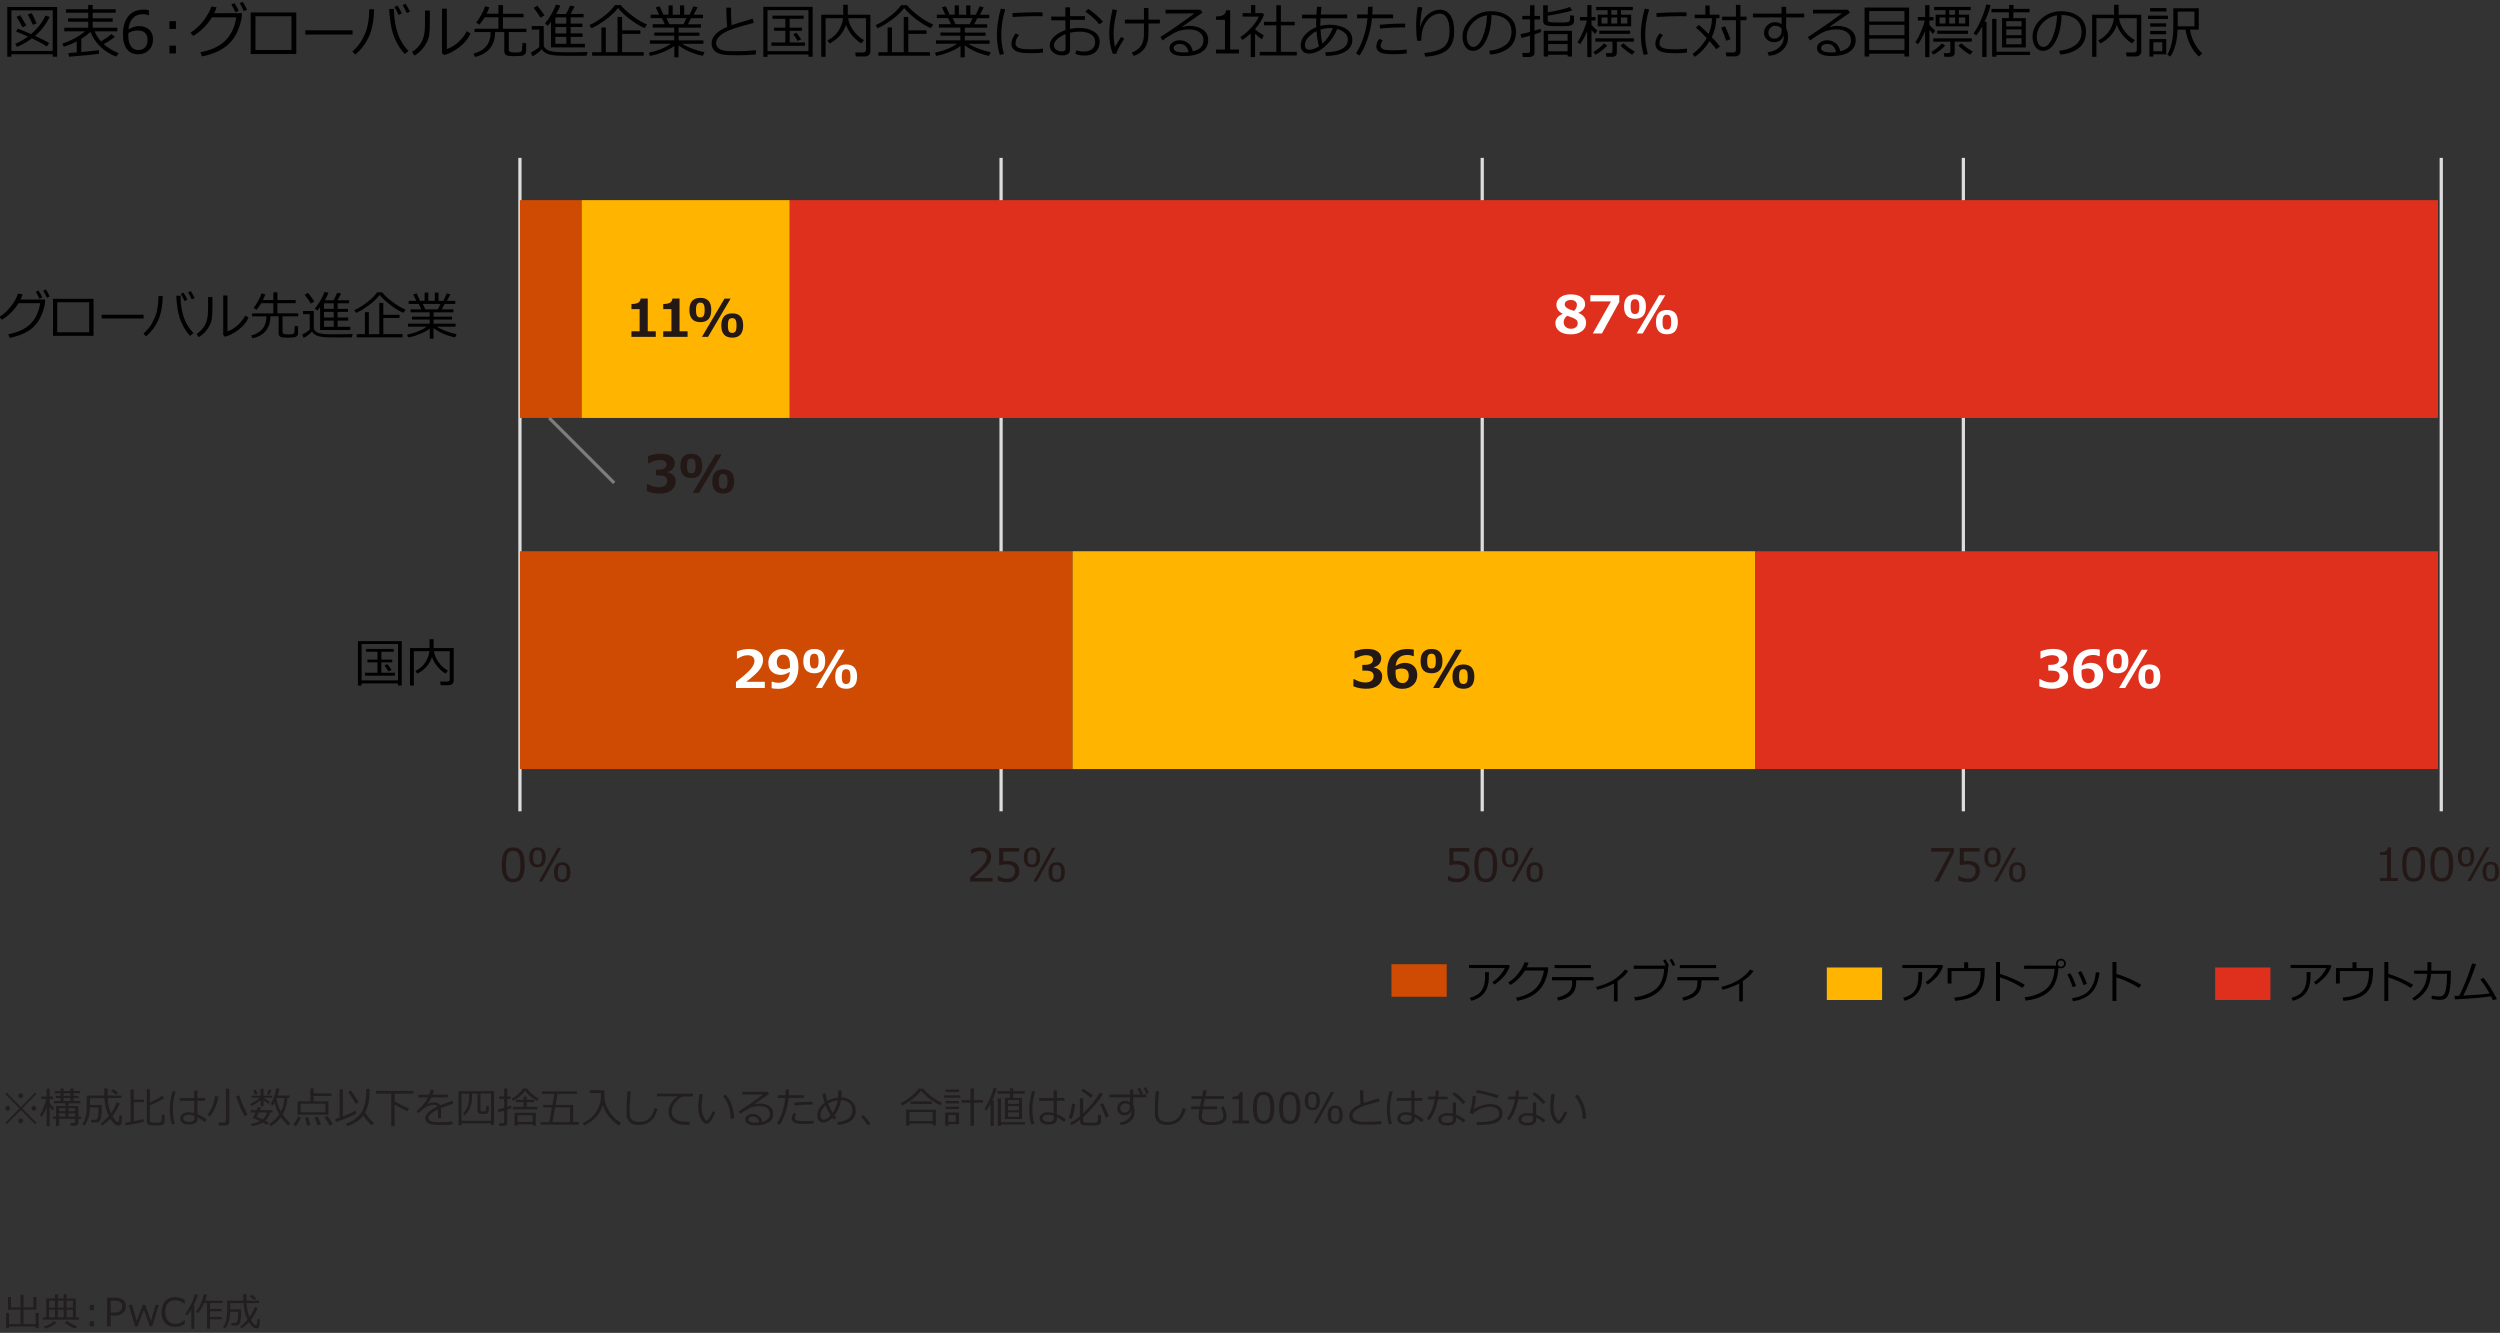 <?xml version="1.0" encoding="UTF-8"?>
<svg id="object" xmlns="http://www.w3.org/2000/svg" viewBox="0 0 769 410">
  <rect x="0" y="0" width="769" height="410" fill="#333333" stroke="none"/>
  <g>
    <path d="m16.22,16.7H3.51v.76h-1.28V2.16h15.35v15.3h-1.35v-.76Zm-12.71-1.03h12.71V3.18H3.51v12.49Zm10.86-1.38c-1-.71-2.52-1.54-4.55-2.5-1.5,1.13-3.03,2-4.6,2.62l-.54-.94c1.37-.56,2.68-1.3,3.93-2.23-1.39-.62-2.61-1.12-3.66-1.51l.51-.91c.94.31,2.3.87,4.1,1.67,2.02-1.73,3.49-3.63,4.43-5.71l1.27.42c-1,2.17-2.5,4.11-4.48,5.84,2.13.98,3.58,1.73,4.33,2.22l-.73,1.05Zm-7.45-5.89c-.77-1.45-1.39-2.51-1.85-3.2l1.12-.53c.35.52.98,1.57,1.91,3.17l-1.18.55Zm3.16-.76c-.17-.49-.67-1.55-1.51-3.19l1.18-.4c.59,1.1,1.09,2.15,1.5,3.16l-1.17.44Z"/>
    <path d="m21.25,17.46l-.22-1.15c.61-.04,1.46-.1,2.57-.18v-3.39c-1.29.67-2.61,1.22-3.96,1.64l-.47-.95c2.74-.91,5.07-2.18,6.99-3.79h-6.38v-1.1h7.36v-1.85h-6.19v-1.06h6.19v-1.71h-6.86v-1.07h6.86v-1.34h1.38v1.34h7.07v1.07h-7.07v1.71h6.15v1.06h-6.15v1.85h7.57v1.1h-7c.54,1.2,1.21,2.23,2,3.11,1.48-.9,2.54-1.66,3.2-2.29l1.03.89c-.85.69-1.98,1.43-3.4,2.23,1.28,1.15,2.82,2.08,4.61,2.78l-.84,1.06c-3.79-1.54-6.4-4.07-7.86-7.58-.76.7-1.7,1.4-2.83,2.1v4.06c2.6-.23,4.42-.42,5.45-.57v1.11c-.43.11-3.49.42-9.18.91Z"/>
    <path d="m45.8,3.16v1.56h-.11c-.49-.24-1.07-.36-1.72-.36-1.29,0-2.33.41-3.1,1.23s-1.22,1.97-1.35,3.43c1.11-.66,2.19-.99,3.23-.99,1.28,0,2.33.36,3.12,1.07s1.2,1.73,1.2,3.06-.43,2.41-1.3,3.27-1.95,1.28-3.23,1.28c-1.49,0-2.66-.52-3.48-1.56s-1.24-2.55-1.24-4.52c0-2.43.56-4.32,1.67-5.66s2.7-2.02,4.76-2.02c.62,0,1.14.07,1.56.21Zm-6.29,6.99c-.02.48-.04.77-.04.87,0,1.39.27,2.47.82,3.23s1.3,1.14,2.26,1.14c.88,0,1.58-.28,2.08-.83s.76-1.33.76-2.32c0-.83-.24-1.51-.71-2.05s-1.26-.81-2.36-.81c-.96,0-1.89.26-2.8.77Z"/>
    <path d="m54.11,8.91h-1.99v-2.4h1.99v2.4Zm0,7.53h-1.99v-2.4h1.99v2.4Z"/>
    <path d="m66.61,2.25c-.17.56-.41,1.16-.73,1.8h8.53l-.07,1.22c-.02.35-.17,1.03-.45,2.05-.18.65-.41,1.3-.67,1.96s-.62,1.34-1.05,2.04-.96,1.37-1.57,1.99-1.33,1.19-2.14,1.7-1.76.97-2.83,1.37-2.23.72-3.48.97l-.52-1.27c3.38-.66,5.96-1.87,7.72-3.63s2.88-4.13,3.33-7.11h-7.49c-.69,1.14-1.55,2.21-2.57,3.23s-2.09,1.85-3.2,2.49l-.83-.98c1.55-.98,2.91-2.24,4.06-3.77s1.94-2.95,2.35-4.28l1.62.21Zm6.82,1.08l-1,.45c-.38-.86-.8-1.66-1.27-2.41l.96-.43c.52.8.95,1.6,1.31,2.39Zm2.57-.33l-1.01.41c-.39-.91-.81-1.72-1.26-2.43l.92-.43c.46.71.91,1.53,1.34,2.44Z"/>
    <path d="m91.14,16.62h-14.03V3.83h14.03v12.8Zm-1.49-1.23V4.99h-11.07v10.4h11.07Z"/>
    <path d="m108.46,10.62h-14.54v-1.3h14.54v1.3Z"/>
    <path d="m115.08,2.85c-.09,3.45-.62,6.26-1.61,8.42s-2.38,4-4.19,5.53l-.88-.95c.67-.6,1.27-1.22,1.78-1.85s.96-1.31,1.34-2.04.73-1.48,1.03-2.25.55-1.73.72-2.87.28-2.47.32-3.98h1.49Zm10.58,12.8l-1.13.99c-.98-1.01-1.87-2.31-2.67-3.9s-1.35-3.37-1.66-5.33-.47-3.52-.47-4.66h1.46v.14c0,2.52.35,4.88,1.05,7.07s1.84,4.09,3.41,5.69Zm-2.06-11.52l-1.01.46c-.43-.97-.85-1.8-1.27-2.47l.95-.43c.52.81.97,1.62,1.34,2.44Zm2.5-.54l-1,.41c-.38-.88-.8-1.69-1.27-2.43l.92-.44c.45.7.9,1.51,1.35,2.45Z"/>
    <path d="m132.22,7.23c0,1.38-.06,2.51-.18,3.38s-.4,1.72-.84,2.56-.99,1.6-1.65,2.29-1.37,1.24-2.13,1.63l-.65-1.12c.73-.45,1.41-1.05,2.03-1.78s1.1-1.61,1.43-2.62.5-2.55.5-4.63v-3.71h1.49v4Zm12.51,3.13c-.75,1.6-1.91,2.99-3.48,4.18s-3.12,1.99-4.64,2.41l-.64-.6V2.66h1.48v12.41c.97-.29,2.02-.88,3.15-1.78s2.15-2.14,3.04-3.71l1.1.77Z"/>
    <path d="m146.07,17.51l-.4-1.03c1.75-.45,3.07-1.23,3.94-2.33s1.31-2.52,1.31-4.25v-.04h-4.97v-1.03h7.36v-3.52h-4.22c-.56.94-1.11,1.7-1.63,2.28l-.98-.64c.46-.56.97-1.34,1.53-2.34s.96-1.89,1.21-2.67l1.3.29c-.18.58-.45,1.25-.83,2h3.62V1.58h1.4v2.66h6.34v1.08h-6.34v3.52h7.2v1.03h-5.41v5.41c0,.21.06.39.18.54s.43.24.94.28.84.05.98.05c.26,0,.62-.02,1.08-.07.25-.02.45-.1.6-.22s.25-.29.29-.51c.01-.05.06-.77.16-2.18l1.12.15v2.39c0,.2-.04.38-.11.55s-.17.31-.29.43-.26.22-.4.29-.29.12-.45.16-.57.07-1.23.09-1.08.04-1.24.04c-1.38,0-2.23-.13-2.54-.4s-.47-.65-.47-1.14v-5.86h-2.83c-.01,2.03-.53,3.69-1.57,5s-2.59,2.18-4.65,2.64Z"/>
    <path d="m180.44,17.15l-4.28.02c-2.59,0-4.24-.03-4.96-.08-.72-.06-1.38-.15-1.97-.27-.6-.12-1.12-.34-1.59-.65s-.79-.65-.99-1.02c-.97,1-1.93,1.73-2.88,2.19l-.47-1.2c.33-.13.78-.39,1.35-.76.57-.38.98-.68,1.23-.92v-5.36h-2.33v-1.08h3.71v5.63c0,.56.2,1.01.61,1.36s.85.58,1.35.69c.49.11.98.2,1.46.27.48.07,1.8.11,3.98.11,2.74,0,4.76-.04,6.05-.12l-.25,1.2Zm-14.18-11.7c-.52-.92-1.22-1.92-2.11-3.01l1.12-.7c.92,1.14,1.66,2.13,2.22,2.98l-1.23.73Zm3.22,9.15v-7.92c-.26.39-.58.8-.98,1.23l-.88-.68c.68-.8,1.34-1.74,1.97-2.83.63-1.08,1.1-2.07,1.4-2.98l1.38.25c-.28.73-.7,1.61-1.28,2.63h3.03c.45-.81.86-1.67,1.24-2.58l1.4.26c-.19.36-.61,1.13-1.26,2.31h4.01v1.05h-3.98v1.92h3.6v1.05h-3.6v1.97h3.66v1.05h-3.66v2.14h4.39v1.11h-10.44Zm1.35-9.24v1.92h3.37v-1.92h-3.37Zm0,2.97v1.97h3.37v-1.97h-3.37Zm0,3.01v2.14h3.37v-2.14h-3.37Z"/>
    <path d="m198.29,8.65c-1.29-.54-2.73-1.4-4.31-2.57s-2.87-2.37-3.89-3.62c-.87,1.17-2.12,2.36-3.73,3.56s-3.09,2.09-4.45,2.67l-.61-.96c1.37-.6,2.86-1.52,4.47-2.76s2.73-2.38,3.37-3.4h1.8c.88,1.1,2.13,2.24,3.74,3.43s3.07,2.03,4.35,2.53l-.76,1.12Zm-16.15,8.5v-1.1h2.85v-7.6h1.36v7.6h3.61V5.21h1.4v4.13h5.62v1.08h-5.62v5.62h6.66v1.1h-15.88Z"/>
    <path d="m199.92,17.18l-.35-.96c2.87-.63,5.12-1.55,6.77-2.77h-6.45v-1.05h7.49v-1.42h-6.13v-.98h6.13v-1.51h-6.61v-1.05h3.73l-.9-1.87h-3.47v-1.05h2.63l-1.06-2.24,1.21-.33,1.16,2.57h1.57V1.66h1.28v2.87h2.24V1.66h1.3v2.87h1.67l1.18-2.6,1.25.33-1.19,2.28h2.87v1.05h-3.66l-1,1.87h4.02v1.05h-6.86v1.51h6.39v.98h-6.39v1.42h7.62v1.05h-6.54c.82.52,1.89,1.03,3.21,1.53,1.32.5,2.55.85,3.7,1.05l-.57,1.14c-2.95-.65-5.44-1.73-7.45-3.23v3.67h-1.29v-3.5c-.84.65-1.97,1.27-3.38,1.85s-2.79.99-4.1,1.21Zm5.07-11.61l.89,1.87h4.37l.9-1.87h-6.15Z"/>
    <path d="m232.49,16.75c-1.67.17-3.46.25-5.38.25-.83,0-1.74-.01-2.71-.04-.98-.03-1.78-.11-2.41-.24-.63-.13-1.19-.36-1.68-.69s-.85-.72-1.08-1.17-.34-.96-.34-1.54c0-2,1.6-3.69,4.79-5.04-.16-1.85-.25-3.82-.28-5.92h1.46c0,.25,0,.52,0,.8,0,1.37.06,2.9.18,4.59,1.13-.42,3.29-1.08,6.48-1.99l.36,1.25c-.93.25-2.37.65-4.33,1.22-1.96.57-3.42,1.11-4.39,1.62s-1.69,1.05-2.16,1.63-.71,1.17-.71,1.81c0,.32.06.6.18.86s.32.5.59.71.64.41,1.1.57c.47.16,1.09.26,1.89.29s1.65.05,2.58.04c2.16,0,4.12-.11,5.88-.32v1.3Z"/>
    <path d="m248.67,16.75h-12.59v.74h-1.28V2.12h15.17v15.34h-1.29v-.7Zm-12.59-1.03h12.59V3.11h-12.59v12.61Zm1.21-1.63v-1.03h4.28v-3.59h-3.47v-.96h3.47v-2.72h-3.96v-.98h9.6v.98h-4.3v2.72h3.77v.96h-3.77v3.59h4.69v1.03h-10.3Zm8.08-1.47c-.29-.54-.74-1.24-1.37-2.09l.97-.49c.36.45.86,1.13,1.49,2.03l-1.09.55Z"/>
    <path d="m265.91,17.37h-2.65l-.22-1.23h2.46c.24,0,.45-.07.62-.21s.26-.31.26-.53V5.6h-5.48c.15,1.25.68,2.52,1.61,3.81s2.01,2.27,3.26,2.92l-.84,1.03c-1.1-.67-2.07-1.53-2.9-2.56s-1.43-2.1-1.79-3.19c-.77,2.45-2.46,4.37-5.05,5.77l-.69-.91c1.53-.8,2.68-1.82,3.45-3.05s1.23-2.51,1.38-3.83h-5.38v11.89h-1.33V4.54h6.76V1.47h1.4v3.07h6.96v11.27c0,.47-.16.85-.49,1.14s-.78.43-1.34.43Z"/>
    <path d="m286.32,8.65c-1.29-.54-2.73-1.4-4.31-2.57s-2.88-2.37-3.89-3.62c-.87,1.17-2.12,2.36-3.73,3.56s-3.09,2.09-4.45,2.67l-.61-.96c1.37-.6,2.86-1.52,4.47-2.76s2.73-2.38,3.37-3.4h1.8c.88,1.1,2.13,2.24,3.74,3.43s3.07,2.03,4.35,2.53l-.76,1.12Zm-16.15,8.5v-1.1h2.85v-7.6h1.36v7.6h3.61V5.21h1.4v4.13h5.62v1.08h-5.62v5.62h6.66v1.1h-15.88Z"/>
    <path d="m287.95,17.18l-.35-.96c2.87-.63,5.12-1.55,6.77-2.77h-6.45v-1.05h7.49v-1.42h-6.13v-.98h6.13v-1.51h-6.61v-1.05h3.73l-.9-1.87h-3.47v-1.05h2.63l-1.06-2.24,1.21-.33,1.16,2.57h1.57V1.66h1.28v2.87h2.24V1.66h1.3v2.87h1.67l1.18-2.6,1.25.33-1.19,2.28h2.88v1.05h-3.66l-1,1.87h4.02v1.05h-6.86v1.51h6.39v.98h-6.39v1.42h7.62v1.05h-6.54c.82.52,1.89,1.03,3.21,1.53s2.55.85,3.7,1.05l-.57,1.14c-2.95-.65-5.44-1.73-7.45-3.23v3.67h-1.29v-3.5c-.84.65-1.96,1.27-3.38,1.85s-2.79.99-4.11,1.21Zm5.07-11.61l.89,1.87h4.37l.9-1.87h-6.15Z"/>
    <path d="m308.81,16.61l-1.26.29c-.6-1.93-.9-4.02-.9-6.28,0-2.46.4-5.12,1.2-7.96l1.35.24c-.81,2.67-1.21,5.26-1.21,7.8,0,2.08.27,4.05.82,5.92Zm12.01-.43c-1.22.13-2.42.19-3.6.19-1.63,0-2.85-.1-3.65-.29s-1.42-.51-1.83-.94-.62-1-.62-1.7c0-1.01.44-2.07,1.32-3.19l1.02.54c-.72.79-1.08,1.65-1.08,2.57,0,.46.2.83.58,1.11s.91.47,1.56.56,1.58.14,2.78.14,2.39-.07,3.52-.21v1.22Zm-.11-11.18c-.93-.02-1.81-.03-2.64-.03-1.21,0-3.41.08-6.58.25,0-.26-.02-.66-.05-1.19,3.02-.18,5.47-.26,7.36-.26.94,0,1.56,0,1.87.03v.08c0,.27.02.64.04,1.12Z"/>
    <path d="m330.76,16.54l.33-1.08c.71.27,1.46.4,2.25.4,1.1,0,1.96-.25,2.58-.76s.94-1.24.94-2.19c0-1.04-.42-1.83-1.27-2.36s-2.02-.81-3.52-.81c-1.01,0-1.98.11-2.93.33v5.28c0,1.12-.85,1.69-2.56,1.69-.98,0-1.84-.29-2.58-.87s-1.11-1.31-1.11-2.19c0-.97.46-1.89,1.38-2.74s2.08-1.51,3.46-1.97v-3.02h-4.38v-1.15h4.34v-2.85h1.44v2.72h4.59v1.15h-4.59v2.78c.96-.21,1.92-.31,2.9-.31,1.76,0,3.23.38,4.43,1.12s1.79,1.79,1.79,3.13-.42,2.38-1.25,3.13-1.97,1.12-3.4,1.12c-1.2,0-2.15-.18-2.86-.55Zm-2.99-6.05c-1.01.4-1.85.91-2.54,1.52s-1.03,1.25-1.03,1.9.25,1.09.75,1.42,1.06.49,1.67.49c.76,0,1.14-.27,1.14-.81v-4.52Zm11.52-3.81l-1.13.81c-1.15-1.42-2.58-2.73-4.31-3.92l.92-.82c.73.46,1.53,1.08,2.42,1.85s1.59,1.46,2.1,2.08Z"/>
    <path d="m345.8,11.92c-1.44,2.21-2.25,3.76-2.45,4.66l-1.08-.07c-.71-1.97-1.06-4.07-1.06-6.29,0-2.1.34-4.55,1.01-7.35l1.39.25c-.71,2.83-1.07,5.18-1.07,7.04,0,1.51.14,2.93.42,4.27.73-1.22,1.36-2.24,1.89-3.05l.96.54Zm2.91,5.29l-.55-1.03c1.28-.49,2.22-1.19,2.82-2.1s.9-2.13.9-3.66v-3.21h-5.86v-1.19h5.86v-3.54h1.38v3.54h3.52v1.19h-3.52v3.35c0,3.43-1.51,5.64-4.54,6.64Z"/>
    <path d="m366.89,15.8c2.2-.53,3.3-1.66,3.3-3.39,0-1.07-.4-1.9-1.21-2.49s-1.89-.88-3.23-.88c-.93,0-1.83.12-2.71.35s-1.9.71-3.04,1.43-1.94,1.27-2.4,1.65l-.65-1.08c3.57-2.3,7.05-4.73,10.46-7.27l-8.89.04v-1.17h10.73l.62.9-6.2,4.29.07.11c.71-.22,1.43-.33,2.14-.33,1.68,0,3.06.39,4.14,1.16,1.08.77,1.62,1.84,1.62,3.21,0,1.6-.66,2.82-1.99,3.66s-3.1,1.26-5.33,1.26c-3.06,0-4.59-.84-4.59-2.52,0-.66.32-1.22.95-1.67s1.33-.68,2.08-.68c1.06,0,1.97.3,2.72.89s1.22,1.44,1.41,2.53Zm-1.29.23c-.34-1.68-1.25-2.52-2.74-2.52-.47,0-.9.12-1.28.35s-.57.54-.57.93c0,.9,1.04,1.34,3.11,1.34.45,0,.94-.04,1.48-.11Z"/>
    <path d="m381.1,16.44h-7.05v-1.21h2.76V6.12h-2.76v-1.07c1.08,0,1.85-.16,2.31-.46s.72-.78.78-1.44h1.25v12.08h2.71v1.21Z"/>
    <path d="m384.71,17.55v-7.23c-.86.79-1.71,1.45-2.57,1.98l-.59-.88c1.24-.83,2.39-1.84,3.46-3.03s1.79-2.29,2.16-3.29h-4.94v-1.06h2.59V1.56h1.3v2.48h2.29l.42.47c-.56,1.48-1.48,2.96-2.77,4.42v.07c.71.64,1.6,1.27,2.66,1.9l-.57,1.21c-.74-.53-1.44-1.11-2.09-1.72v7.16h-1.36Zm2.79-.5v-1.1h5.1V7.8h-3.8v-1.1h3.8V1.59h1.4v5.11h4.26v1.1h-4.26v8.16h4.89v1.1h-11.38Z"/>
    <path d="m407.86,17.16l-.24-1.08c2.23-.02,3.95-.36,5.16-1.02,1.21-.66,1.82-1.62,1.82-2.88,0-.79-.29-1.46-.88-2.02-.59-.56-1.39-.98-2.41-1.24-.77,1.99-1.99,3.74-3.65,5.27s-3.34,2.29-5.05,2.29c-.8,0-1.41-.22-1.85-.67s-.65-1.08-.65-1.89c0-1.15.44-2.22,1.33-3.22.89-1,2.03-1.78,3.43-2.33-.02-.46-.03-.91-.03-1.36s0-.9.03-1.34h-4.35v-1.15h4.41c.06-.88.12-1.69.19-2.43l1.37.02c-.08.63-.15,1.41-.22,2.36h8.12v1.15h-8.2c-.04.67-.06,1.29-.06,1.85v.49c.93-.24,1.87-.36,2.83-.36,2.01,0,3.68.41,5.01,1.22,1.33.81,2,1.95,2,3.43,0,1.59-.75,2.81-2.24,3.66-1.49.85-3.38,1.27-5.67,1.27h-.23Zm-2.91-7.57c-.94.46-1.77,1.08-2.48,1.85-.72.78-1.08,1.53-1.08,2.26,0,1.07.44,1.6,1.32,1.6s1.92-.35,3.01-1.05c-.38-1.28-.63-2.83-.76-4.66Zm5.04-.91c-.3-.03-.61-.04-.91-.04-.97,0-1.94.15-2.89.46.08,1.58.27,3.02.57,4.34,1.35-1.21,2.43-2.79,3.23-4.75Z"/>
    <path d="m422.21,2.09c0,.66-.03,1.44-.09,2.36h6.39v1.17h-6.49c-.21,2.26-.71,4.49-1.49,6.69s-1.58,3.8-2.39,4.78l-1.04-.69c.85-1.21,1.61-2.83,2.29-4.86.68-2.03,1.09-4.01,1.25-5.93h-3.2v-1.17h3.28c.04-.76.05-1.54.05-2.36h1.44Zm10.55,14.34c-.93.16-2.19.24-3.78.24-1.34,0-2.4-.06-3.16-.17-.77-.11-1.37-.37-1.81-.76s-.66-.88-.66-1.46c0-.83.33-1.62,1-2.36l.98.55c-.43.57-.64,1.13-.64,1.66,0,.36.19.68.59.94.4.26,1.53.4,3.37.4,1.41,0,2.75-.08,4.03-.24l.07,1.2Zm-.52-9.14l-.02,1.15c-.29-.01-.55-.02-.79-.02-2.1,0-4.4.12-6.92.36l-.09-1.16c2.29-.24,4.55-.36,6.79-.36.39,0,.73,0,1.02.03Z"/>
    <path d="m438.42,17.45l-.32-1.15c2.52-.2,4.45-.76,5.78-1.68s2-2.61,2-5.08c0-1.73-.28-3.05-.8-3.97-.53-.92-1.24-1.38-2.12-1.38-.84,0-1.7.28-2.59.82-.89.54-1.64,1.45-2.26,2.74s-.93,2.87-.92,4.75l-1.25.08c-.22-1.35-.33-2.86-.33-4.54,0-2.15.17-4.11.51-5.88l1.39.12c-.39,2.12-.63,4.07-.7,5.85h.12c.43-1.59,1.21-2.85,2.36-3.76,1.14-.91,2.35-1.37,3.62-1.38,1.35,0,2.42.57,3.21,1.71s1.18,2.77,1.18,4.9c0,2.74-.75,4.69-2.25,5.85s-3.71,1.82-6.63,1.99Z"/>
    <path d="m458.42,16.8l-.34-1.19c1.89-.17,3.5-.72,4.84-1.64,1.34-.93,2.01-2.31,2.01-4.15,0-1.64-.54-2.91-1.62-3.81-1.08-.9-2.59-1.37-4.52-1.42-.06,3.15-.63,5.78-1.7,7.89s-2.4,3.16-4.01,3.16c-1,0-1.78-.42-2.35-1.27-.57-.85-.86-1.88-.86-3.1,0-2.01.87-3.82,2.6-5.42s3.79-2.4,6.16-2.4c2.23,0,4.07.56,5.52,1.67s2.17,2.64,2.17,4.57c0,2.2-.73,3.89-2.19,5.05s-3.36,1.85-5.71,2.04Zm-1.02-12.09c-1.7.26-3.16,1.03-4.38,2.31s-1.84,2.73-1.84,4.34c0,.86.18,1.58.54,2.18s.86.89,1.49.89c1.1,0,2.05-1.02,2.87-3.07s1.26-4.26,1.33-6.64Z"/>
    <path d="m467.99,11.69l-.28-1.18c.74-.14,1.71-.37,2.93-.69v-3.85h-2.39v-1.08h2.39V1.61h1.37v3.29h1.67v1.08h-1.67v3.46c.87-.25,1.49-.45,1.85-.6l.22.99c-.39.18-1.08.43-2.07.74v5.75c0,.37-.15.66-.46.88-.31.22-.67.33-1.08.33h-2.04l-.17-1.25h1.67c.47,0,.7-.21.7-.62v-4.67c-1.1.32-1.98.55-2.65.7Zm6.68-10.08h1.42v2.21c3.29-.61,5.56-1.17,6.81-1.68l.71,1.08c-.64.22-1.75.5-3.33.83-1.57.33-2.97.59-4.2.78v1.2c0,.4.17.65.52.75.35.1,1.36.15,3.03.15,1.04,0,1.72-.01,2.05-.04s.58-.08.76-.16.3-.18.37-.29c.07-.11.11-.34.13-.66.02-.33.03-.7.03-1.11l1.2.18v1.6c0,.42-.12.75-.36.99s-.61.41-1.1.49c-.5.08-1.5.12-3.01.12-1.71,0-2.85-.04-3.43-.11-.58-.08-.99-.24-1.23-.48-.24-.24-.36-.58-.36-1.01V1.61Zm7.52,15.22h-5.99v.55h-1.36v-7.9h8.7v7.9h-1.35v-.55Zm0-4.3v-2.04h-5.99v2.04h5.99Zm-5.99,3.25h5.99v-2.22h-5.99v2.22Z"/>
    <path d="m488.22,9.51c-.5,1.37-1.22,2.73-2.17,4.09l-.83-.61c.56-.79,1.14-1.87,1.72-3.23s.97-2.52,1.17-3.47h-2.12v-1.06h2.26V1.58h1.3v3.66h1.25v1.06h-1.25v1.34c.39.49.98,1.08,1.77,1.76l-.66,1.05c-.23-.25-.6-.65-1.11-1.21v8.34h-1.3l-.04-8.06Zm2.56,7.32l-.68-.84c1.34-.77,2.43-1.65,3.27-2.63l1.05.64c-.42.49-1.01,1.02-1.77,1.61s-1.38.99-1.87,1.22Zm5.14.64h-1.78l-.16-1.12h1.35c.44,0,.66-.2.66-.59v-2.95h-5.25v-1.01h11.86v1.01h-5.26v3.43c0,.39-.13.69-.39.91-.26.22-.6.33-1.03.33Zm-1.43-12.95v-1.41h-3.51v-.98h11.29v.98h-3.67v1.41h3.14v3.57h-10.28v-3.57h3.03Zm-2.55,5.9v-.99h9.47v.99h-9.47Zm2.55-3.19v-1.85h-1.84v1.85h1.84Zm1.14-4.11v1.41h1.83v-1.41h-1.83Zm0,2.26v1.85h1.83v-1.85h-1.83Zm6.42,11.45c-.57-.32-1.24-.78-2.01-1.38s-1.3-1.08-1.59-1.43l.92-.71c.94.9,2.11,1.76,3.51,2.57l-.83.96Zm-1.49-11.45h-1.96v1.85h1.96v-1.85Z"/>
    <path d="m506.88,16.61l-1.26.29c-.6-1.93-.9-4.02-.9-6.28,0-2.46.4-5.12,1.2-7.96l1.35.24c-.81,2.67-1.21,5.26-1.21,7.8,0,2.08.27,4.05.82,5.92Zm12.01-.43c-1.22.13-2.42.19-3.6.19-1.63,0-2.85-.1-3.65-.29-.81-.19-1.42-.51-1.83-.94s-.62-1-.62-1.7c0-1.01.44-2.07,1.32-3.19l1.02.54c-.72.79-1.08,1.65-1.08,2.57,0,.46.2.83.59,1.11.39.28.91.47,1.56.56.65.09,1.58.14,2.78.14s2.39-.07,3.52-.21v1.22Zm-.11-11.18c-.93-.02-1.81-.03-2.64-.03-1.21,0-3.41.08-6.58.25,0-.26-.02-.66-.05-1.19,3.02-.18,5.47-.26,7.36-.26.94,0,1.56,0,1.87.03v.08c0,.27.02.64.04,1.12Z"/>
    <path d="m529.05,14.3l-1.12.84c-.4-.57-1.09-1.4-2.07-2.48-1.24,2.02-2.74,3.62-4.51,4.83l-.72-.86c1.88-1.42,3.33-3.07,4.35-4.93-1.28-1.37-2.39-2.44-3.32-3.23l.91-.81c.66.53,1.66,1.47,3.01,2.8.66-1.62,1-3.24,1.03-4.86h-5.34v-1.08h3.3V1.71h1.33v2.81h3.01v1.08h-.97c-.08,2.14-.54,4.09-1.39,5.84,1.12,1.17,1.96,2.12,2.5,2.86Zm3.23-2.22l-1.29.47c-.45-1.34-.97-2.68-1.57-4.02l1.19-.46c.57,1.2,1.13,2.53,1.68,4Zm4.97-5.87h-1.89v9.65c0,.42-.15.77-.46,1.05-.31.28-.66.43-1.07.43h-2.79l-.15-1.2h2.31c.21,0,.38-.06.54-.19.15-.13.23-.28.23-.47V6.21h-4.23v-1.09h4.23V1.5h1.38v3.61h1.89v1.09Z"/>
    <path d="m554.97,5.35h-5.55v3.38c.39.68.58,1.61.58,2.79,0,1.55-.58,2.85-1.72,3.9-1.14,1.05-2.55,1.63-4.22,1.74l-.36-1.1c1.41-.1,2.59-.58,3.55-1.45.96-.87,1.44-1.94,1.44-3.23,0-.22-.01-.41-.04-.59-.15.68-.49,1.21-1.03,1.6s-1.19.58-1.94.58c-.86,0-1.58-.27-2.17-.81s-.89-1.22-.89-2.04c0-.94.33-1.73,1-2.36.66-.63,1.48-.94,2.45-.94.73,0,1.38.21,1.94.64v-2.12h-8.81v-1.15h8.81v-2.1h1.41v2.1h5.55v1.15Zm-6.94,3.57c-.33-.66-1.03-.99-2.09-.99-.52,0-.98.22-1.38.64s-.6.89-.6,1.42c0,.57.16,1.03.47,1.37s.75.52,1.29.52c.69,0,1.24-.23,1.66-.68.41-.45.63-1.04.65-1.78v-.5Z"/>
    <path d="m566.05,15.8c2.2-.53,3.3-1.66,3.3-3.39,0-1.07-.4-1.9-1.21-2.49s-1.89-.88-3.23-.88c-.93,0-1.83.12-2.71.35-.88.23-1.89.71-3.04,1.43-1.14.72-1.94,1.27-2.39,1.65l-.65-1.08c3.57-2.3,7.05-4.73,10.46-7.27l-8.89.04v-1.17h10.73l.62.9-6.2,4.29.07.11c.71-.22,1.43-.33,2.14-.33,1.68,0,3.06.39,4.14,1.16,1.08.77,1.62,1.84,1.62,3.21,0,1.6-.66,2.82-1.99,3.66s-3.1,1.26-5.33,1.26c-3.06,0-4.59-.84-4.59-2.52,0-.66.32-1.22.95-1.67s1.33-.68,2.08-.68c1.06,0,1.97.3,2.72.89s1.22,1.44,1.41,2.53Zm-1.29.23c-.34-1.68-1.25-2.52-2.74-2.52-.47,0-.9.12-1.28.35-.38.23-.57.54-.57.93,0,.9,1.04,1.34,3.11,1.34.45,0,.94-.04,1.48-.11Z"/>
    <path d="m585.81,16.52h-10.85v.86h-1.41V2.32h13.68v15.06h-1.42v-.86Zm0-9.9v-3.22h-10.85v3.22h10.85Zm-10.85,4.2h10.85v-3.19h-10.85v3.19Zm0,4.6h10.85v-3.53h-10.85v3.53Z"/>
    <path d="m592.16,9.51c-.5,1.37-1.22,2.73-2.17,4.09l-.83-.61c.56-.79,1.14-1.87,1.72-3.23s.98-2.52,1.17-3.47h-2.12v-1.06h2.26V1.58h1.3v3.66h1.25v1.06h-1.25v1.34c.39.49.98,1.08,1.77,1.76l-.66,1.05c-.23-.25-.6-.65-1.11-1.21v8.34h-1.3l-.04-8.06Zm2.56,7.32l-.68-.84c1.34-.77,2.43-1.65,3.27-2.63l1.04.64c-.42.49-1,1.02-1.77,1.61s-1.39.99-1.87,1.22Zm5.14.64h-1.79l-.16-1.12h1.35c.44,0,.66-.2.66-.59v-2.95h-5.25v-1.01h11.86v1.01h-5.27v3.43c0,.39-.13.69-.39.91-.26.22-.6.33-1.02.33Zm-1.43-12.95v-1.41h-3.51v-.98h11.29v.98h-3.67v1.41h3.14v3.57h-10.28v-3.57h3.03Zm-2.55,5.9v-.99h9.47v.99h-9.47Zm2.55-3.19v-1.85h-1.84v1.85h1.84Zm1.14-4.11v1.41h1.83v-1.41h-1.83Zm0,2.26v1.85h1.83v-1.85h-1.83Zm6.43,11.45c-.57-.32-1.25-.78-2.01-1.38s-1.3-1.08-1.59-1.43l.92-.71c.94.9,2.11,1.76,3.51,2.57l-.83.96Zm-1.49-11.45h-1.96v1.85h1.96v-1.85Z"/>
    <path d="m609.74,17.52v-9.37c-.53.95-1.15,1.87-1.84,2.76l-.84-.62c.83-1.17,1.61-2.6,2.35-4.3.74-1.7,1.26-3.24,1.54-4.61l1.35.2c-.37,1.55-.98,3.26-1.84,5.12h.62v10.82h-1.35Zm6.09-2.93V5.57h2.08l.04-1.77h-5.37v-1.08h5.4l.03-1.21h1.39l-.04,1.21h4.94v1.08h-4.97l-.05,1.77h3.85v9.03h-7.29Zm-3.05,2.85V5.8h1.33v10.12h10.32v.99h-10.32v.53h-1.33Zm9.04-9.33v-1.6h-4.7v1.6h4.7Zm-4.7,2.72h4.7v-1.79h-4.7v1.79Zm0,2.79h4.7v-1.87h-4.7v1.87Z"/>
    <path d="m633.76,16.8l-.34-1.19c1.89-.17,3.5-.72,4.84-1.64,1.34-.93,2.01-2.31,2.01-4.15,0-1.64-.54-2.91-1.62-3.81-1.08-.9-2.59-1.37-4.52-1.42-.06,3.15-.63,5.78-1.7,7.89s-2.4,3.16-4.01,3.16c-1,0-1.78-.42-2.35-1.27-.57-.85-.86-1.88-.86-3.1,0-2.01.87-3.82,2.6-5.42s3.79-2.4,6.16-2.4c2.23,0,4.07.56,5.52,1.67s2.17,2.64,2.17,4.57c0,2.2-.73,3.89-2.19,5.05s-3.36,1.85-5.71,2.04Zm-1.02-12.09c-1.7.26-3.16,1.03-4.38,2.31s-1.84,2.73-1.84,4.34c0,.86.18,1.58.54,2.18s.86.89,1.49.89c1.1,0,2.05-1.02,2.87-3.07s1.26-4.26,1.33-6.64Z"/>
    <path d="m656.79,17.37h-2.64l-.22-1.23h2.46c.24,0,.45-.07.62-.21.17-.14.26-.31.26-.53V5.6h-5.47c.15,1.25.68,2.52,1.61,3.81.93,1.29,2.02,2.27,3.26,2.92l-.84,1.03c-1.1-.67-2.07-1.53-2.9-2.56s-1.43-2.1-1.79-3.19c-.77,2.45-2.46,4.37-5.05,5.77l-.69-.91c1.53-.8,2.68-1.82,3.46-3.05s1.23-2.51,1.38-3.83h-5.38v11.89h-1.33V4.54h6.76V1.47h1.4v3.07h6.96v11.27c0,.47-.16.85-.49,1.14s-.78.43-1.35.43Z"/>
    <path d="m660.75,5.85v-1.03h6.1v1.03h-6.1Zm1.62,10.87v.68h-1.21v-5.38h5.18v4.7h-3.96Zm-.99-13.2v-1.03h5.01v1.03h-5.01Zm.02,4.69v-1.03h4.9v1.03h-4.9Zm0,2.34v-1.03h4.9v1.03h-4.9Zm3.73,2.46h-2.75v2.75h2.75v-2.75Zm4.67-3.89c-.02,1.63-.22,3.21-.62,4.71s-.94,2.71-1.62,3.6l-.9-.66c.5-.73.94-1.85,1.3-3.38.37-1.53.55-3.17.55-4.92V2.54h7.83v6.57h-2.7c.24,1.54.71,2.95,1.41,4.23.7,1.28,1.49,2.3,2.36,3.07l-1.01.98c-1.04-.88-1.93-2.09-2.69-3.64-.75-1.55-1.23-3.1-1.43-4.64h-2.5Zm5.21-5.55h-5.14v4.54h5.14V3.57Z"/>
  </g>
  <g>
    <path d="m1.88,408.58v-4.72h.9v3.44h3.53v-4.44s-3.86,0-3.86,0v-3.9h.93v3.2h2.94v-3.93h.93v3.93h3.02v-3.2h.94v3.9h-3.97v4.44s3.73,0,3.73,0v-3.44h.93v4.72h-.93v-.56H2.77v.56h-.9Z" fill="#221e1f"/>
    <path d="m13.17,405.94v-.72h1.06v-5.8h2.67v-1.28h.9v1.28h1.79v-1.28h.91v1.28h2.81v5.8h.98v.72h-11.12Zm.72,2.77l-.36-.67c1.2-.34,2.25-.91,3.17-1.7l.7.57c-.37.33-.94.69-1.7,1.08s-1.37.63-1.81.72Zm3.01-6.5v-2.13h-1.8v2.13h1.8Zm-1.8,3.01h1.8v-2.34h-1.8v2.34Zm2.7-5.14v2.13h1.79v-2.13h-1.79Zm0,5.14h1.79v-2.34h-1.79v2.34Zm5.36,3.46c-.48-.15-1.05-.41-1.71-.79s-1.16-.71-1.48-1.01l.61-.56c1.14.79,2.18,1.32,3.12,1.61l-.54.76Zm-.72-6.47v-2.13h-1.95v2.13h1.95Zm-1.95,3.01h1.95v-2.34h-1.95v2.34Z" fill="#221e1f"/>
    <path d="m28.9,402.98h-1.33v-1.6h1.33v1.6Zm0,5.02h-1.33v-1.6h1.33v1.6Z" fill="#221e1f"/>
    <path d="m34.04,404.67v3.33h-1.09v-8.83h2.44c1.14,0,1.98.24,2.52.72s.82,1.12.82,1.93-.3,1.52-.89,2.05-1.43.79-2.5.79h-1.29Zm0-4.57v3.65h1.09c.89,0,1.53-.17,1.9-.52s.56-.81.56-1.38-.18-1.01-.54-1.31-.94-.45-1.74-.45h-1.27Z" fill="#221e1f"/>
    <path d="m48.86,401.38l-2.03,6.62h-.74l-1.83-5.14-1.95,5.14h-.74l-1.99-6.62h1.07l1.42,4.98,1.83-4.98h.78l1.74,4.98,1.42-4.98h1.03Z" fill="#221e1f"/>
    <path d="m53.91,408.16c-1.32,0-2.35-.4-3.1-1.2s-1.12-1.92-1.12-3.37.38-2.54,1.14-3.36,1.79-1.22,3.09-1.22c.93,0,1.91.26,2.92.79v1.28h-.08c-.92-.77-1.89-1.15-2.91-1.15-.93,0-1.67.32-2.21.97s-.81,1.54-.81,2.69.28,2.03.83,2.67,1.29.96,2.21.96c.5,0,.97-.08,1.42-.24s.94-.47,1.48-.93h.08v1.29c-.75.36-1.33.58-1.75.67s-.81.13-1.18.13Z" fill="#221e1f"/>
    <path d="m58.86,408.78v-5.98c-.39.66-.83,1.27-1.29,1.84l-.6-.48c.62-.79,1.23-1.79,1.83-2.99s.98-2.23,1.16-3.1l.94.17c-.21.84-.66,1.95-1.35,3.3h.2v7.22h-.88Zm4.82-.1v-7.89h-.88c-.54,1.21-1.16,2.25-1.88,3.12l-.65-.46c.66-.84,1.19-1.76,1.61-2.75s.71-1.87.87-2.63l.94.16c-.16.63-.37,1.25-.61,1.88h5.4v.7h-3.88v1.81h3.52v.71h-3.52v1.76h3.59v.72h-3.59v2.89h-.92Z" fill="#221e1f"/>
    <path d="m71.24,407.77l-.12-.79h1.1c.41,0,.68-.22.82-.66s.21-1.23.21-2.37v-.47h-2.46c-.03,1.24-.18,2.27-.46,3.08s-.65,1.52-1.12,2.13l-.6-.45c.47-.66.8-1.4.99-2.23s.29-1.78.29-2.84v-3.07h4.98v-2.02h.96v2.02h3.88v.73h-3.88c.09,1.59.41,3.04.94,4.33.7-.99,1.23-2.04,1.62-3.15l.89.33c-.56,1.34-1.24,2.53-2.03,3.56l-.08.1c.68,1.09,1.18,1.63,1.51,1.63.13,0,.22-.06.27-.17s.09-.29.12-.54.05-.65.09-1.2l.77.12c-.04,1.34-.14,2.14-.28,2.39s-.38.39-.71.41h-.08c-.32,0-.69-.17-1.09-.5s-.8-.82-1.19-1.46c-.63.67-1.38,1.32-2.26,1.94l-.49-.59c.81-.57,1.58-1.28,2.31-2.12-.68-1.32-1.09-3.02-1.23-5.1h-4.11v1.96h3.34v1.51c0,.66-.06,1.26-.14,1.79s-.19.88-.29,1.05-.27.32-.49.44-.46.18-.73.18h-1.27Zm6.94-7.86c-.12-.12-.59-.52-1.39-1.17l.57-.53c.47.32.95.7,1.44,1.14l-.62.56Z" fill="#221e1f"/>
  </g>
  <rect x="428.01" y="296.6" width="17" height="10" fill="#cf4a02"/>
  <rect x="561.93" y="297.6" width="17" height="10" fill="#ffb500"/>
  <g>
    <path d="m6.96,90.53c-.15.5-.37,1.03-.65,1.6h7.58l-.06,1.09c-.02.31-.15.92-.4,1.82-.16.58-.36,1.16-.6,1.74-.24.58-.55,1.19-.93,1.81s-.85,1.21-1.39,1.77c-.54.55-1.18,1.06-1.9,1.51-.72.46-1.56.86-2.51,1.21s-1.98.64-3.1.86l-.46-1.12c3-.58,5.29-1.66,6.86-3.23,1.57-1.57,2.56-3.67,2.96-6.32h-6.66c-.61,1.01-1.38,1.97-2.29,2.87-.91.9-1.86,1.64-2.85,2.21l-.73-.87c1.38-.88,2.58-1.99,3.61-3.35,1.03-1.36,1.72-2.62,2.09-3.8l1.44.19Zm6.06.96l-.89.4c-.34-.77-.71-1.48-1.12-2.14l.85-.38c.46.71.85,1.42,1.16,2.12Zm2.29-.29l-.9.37c-.35-.81-.72-1.53-1.12-2.16l.82-.38c.41.64.81,1.36,1.2,2.17Z"/>
    <path d="m28.77,103.3h-12.47v-11.38h12.47v11.38Zm-1.33-1.09v-9.24h-9.84v9.24h9.84Z"/>
    <path d="m44.18,97.97h-12.92v-1.16h12.92v1.16Z"/>
    <path d="m50.08,91.06c-.08,3.07-.55,5.56-1.43,7.48-.88,1.92-2.12,3.56-3.73,4.92l-.78-.84c.6-.54,1.12-1.09,1.58-1.65s.85-1.17,1.19-1.82.64-1.32.92-2,.49-1.54.64-2.55c.15-1.01.25-2.19.29-3.54h1.33Zm9.41,11.38l-1.01.88c-.88-.9-1.67-2.05-2.37-3.47-.71-1.42-1.2-3-1.47-4.74-.28-1.74-.41-3.12-.41-4.14h1.3v.12c0,2.24.31,4.33.94,6.29.62,1.95,1.64,3.64,3.03,5.06Zm-1.84-10.24l-.9.41c-.38-.86-.76-1.6-1.13-2.2l.84-.38c.46.72.86,1.44,1.19,2.17Zm2.22-.48l-.89.37c-.33-.79-.71-1.5-1.12-2.16l.82-.39c.4.62.8,1.35,1.2,2.18Z"/>
    <path d="m65.33,94.95c0,1.23-.05,2.23-.16,3s-.36,1.53-.75,2.27-.88,1.42-1.46,2.04c-.59.61-1.22,1.1-1.9,1.45l-.58-.99c.65-.4,1.25-.93,1.8-1.59s.98-1.43,1.27-2.33c.3-.9.45-2.27.45-4.12v-3.3h1.33v3.55Zm11.12,2.78c-.67,1.42-1.7,2.66-3.09,3.71s-2.77,1.77-4.13,2.14l-.57-.53v-12.16h1.31v11.03c.86-.25,1.79-.78,2.8-1.59,1.01-.8,1.91-1.9,2.7-3.3l.98.69Z"/>
    <path d="m77.65,104.09l-.36-.91c1.56-.4,2.73-1.09,3.5-2.07.78-.98,1.17-2.24,1.17-3.77v-.03h-4.42v-.91h6.54v-3.13h-3.75c-.5.84-.98,1.51-1.45,2.02l-.87-.57c.41-.49.87-1.19,1.36-2.08s.86-1.68,1.07-2.38l1.16.26c-.16.52-.4,1.11-.74,1.78h3.22v-2.37h1.24v2.37h5.63v.96h-5.63v3.13h6.4v.91h-4.81v4.8c0,.19.05.35.16.48s.38.21.84.25.75.05.87.05c.23,0,.55-.02.96-.06.22-.02.4-.08.54-.19.13-.11.22-.26.26-.45.01-.04.06-.69.14-1.94l1,.13v2.12c0,.18-.03.34-.09.49s-.15.28-.26.38c-.11.11-.23.19-.36.25s-.26.11-.4.14-.5.06-1.09.08-.96.04-1.1.04c-1.23,0-1.98-.12-2.26-.36-.28-.24-.41-.57-.41-1.01v-5.21h-2.52c-.01,1.8-.48,3.28-1.39,4.44-.92,1.16-2.3,1.94-4.14,2.35Z"/>
    <path d="m108.21,103.77l-3.8.02c-2.3,0-3.77-.02-4.41-.07-.64-.05-1.22-.13-1.75-.24s-1-.3-1.41-.58-.71-.58-.88-.9c-.86.89-1.72,1.53-2.56,1.95l-.42-1.06c.29-.12.69-.35,1.2-.68.51-.33.87-.61,1.1-.82v-4.77h-2.07v-.96h3.3v5.01c0,.5.18.9.54,1.21s.76.52,1.2.62c.44.1.87.18,1.3.24s1.6.09,3.54.09c2.44,0,4.23-.04,5.38-.11l-.23,1.06Zm-12.6-10.4c-.46-.82-1.08-1.71-1.88-2.67l.99-.62c.82,1.01,1.48,1.89,1.98,2.65l-1.09.65Zm2.86,8.13v-7.04c-.23.34-.52.71-.87,1.09l-.78-.6c.6-.71,1.19-1.55,1.75-2.51s.98-1.84,1.25-2.64l1.23.23c-.25.65-.62,1.43-1.14,2.34h2.7c.4-.72.76-1.49,1.1-2.29l1.24.23c-.17.32-.54,1.01-1.12,2.05h3.56v.93h-3.54v1.71h3.2v.93h-3.2v1.75h3.25v.93h-3.25v1.91h3.9v.98h-9.28Zm1.2-8.21v1.71h2.99v-1.71h-2.99Zm0,2.64v1.75h2.99v-1.75h-2.99Zm0,2.68v1.91h2.99v-1.91h-2.99Z"/>
    <path d="m124.08,96.22c-1.15-.48-2.43-1.24-3.83-2.28-1.4-1.04-2.55-2.11-3.46-3.22-.78,1.04-1.88,2.1-3.31,3.16-1.43,1.07-2.75,1.86-3.95,2.37l-.54-.85c1.22-.53,2.54-1.35,3.98-2.45,1.43-1.1,2.43-2.11,2.99-3.02h1.6c.78.98,1.89,2,3.33,3.05,1.44,1.05,2.73,1.8,3.87,2.25l-.67,1Zm-14.36,7.55v-.98h2.53v-6.76h1.21v6.76h3.21v-9.63h1.24v3.67h4.99v.96h-4.99v5h5.92v.98h-14.12Z"/>
    <path d="m125.53,103.8l-.31-.85c2.55-.56,4.55-1.38,6.02-2.46h-5.73v-.94h6.66v-1.27h-5.45v-.87h5.45v-1.34h-5.88v-.93h3.31l-.8-1.66h-3.09v-.93h2.34l-.95-1.99,1.08-.29,1.03,2.28h1.4v-2.55h1.14v2.55h1.99v-2.55h1.16v2.55h1.48l1.05-2.31,1.11.29-1.05,2.02h2.55v.93h-3.25l-.89,1.66h3.57v.93h-6.1v1.34h5.68v.87h-5.68v1.27h6.77v.94h-5.81c.73.46,1.68.92,2.86,1.36,1.17.44,2.27.76,3.29.94l-.51,1.02c-2.62-.58-4.83-1.54-6.62-2.88v3.27h-1.15v-3.11c-.75.58-1.75,1.13-3.01,1.64s-2.48.88-3.65,1.07Zm4.51-10.32l.79,1.66h3.88l.8-1.66h-5.47Z"/>
  </g>
  <g>
    <path d="m122.43,210.21h-11.2v.66h-1.14v-13.66h13.48v13.63h-1.15v-.62Zm-11.2-.91h11.2v-11.21h-11.2v11.21Zm1.08-1.45v-.91h3.8v-3.2h-3.09v-.85h3.09v-2.41h-3.52v-.87h8.53v.87h-3.82v2.41h3.35v.85h-3.35v3.2h4.16v.91h-9.16Zm7.18-1.3c-.25-.48-.66-1.1-1.22-1.86l.86-.44c.32.4.76,1,1.33,1.8l-.97.49Z"/>
    <path d="m137.93,210.76h-2.35l-.2-1.09h2.19c.21,0,.4-.06.55-.18.15-.12.23-.28.23-.47v-8.71h-4.87c.13,1.11.61,2.24,1.43,3.39.83,1.15,1.79,2.02,2.89,2.59l-.75.91c-.98-.6-1.84-1.36-2.58-2.28-.74-.92-1.27-1.86-1.59-2.83-.69,2.18-2.18,3.89-4.49,5.13l-.61-.8c1.36-.71,2.38-1.62,3.07-2.71s1.1-2.23,1.23-3.41h-4.78v10.57h-1.18v-11.52h6.01v-2.73h1.24v2.73h6.19v10.02c0,.42-.15.76-.44,1.01-.29.25-.69.38-1.2.38Z"/>
  </g>
  <line x1="307.93" y1="48.56" x2="307.93" y2="249.56" fill="none" stroke="#ddd" stroke-miterlimit="10"/>
  <line x1="455.93" y1="48.56" x2="455.93" y2="249.56" fill="none" stroke="#ddd" stroke-miterlimit="10"/>
  <line x1="603.93" y1="48.56" x2="603.93" y2="249.56" fill="none" stroke="#ddd" stroke-miterlimit="10"/>
  <g>
    <path d="m157.86,271.38c-1.21,0-2.1-.43-2.67-1.3s-.85-2.22-.85-4.05.29-3.19.86-4.06c.57-.87,1.46-1.31,2.67-1.31s2.08.44,2.66,1.31.86,2.22.86,4.04-.29,3.2-.85,4.06-1.46,1.3-2.67,1.3Zm0-9.67c-.78,0-1.34.31-1.7.93s-.53,1.75-.53,3.39.18,2.76.53,3.38.92.93,1.7.93,1.34-.31,1.69-.93c.35-.62.52-1.75.52-3.39s-.17-2.73-.52-3.36-.91-.95-1.7-.95Z" fill="#231815"/>
    <path d="m165.34,266.78c-1.68,0-2.52-1.02-2.52-3.06s.84-3.06,2.52-3.06,2.51,1.02,2.51,3.06-.84,3.06-2.51,3.06Zm0-5.29c-.48,0-.83.17-1.05.5s-.33.91-.33,1.73.11,1.4.32,1.73c.22.33.57.5,1.06.5s.83-.17,1.05-.5c.22-.33.33-.91.33-1.74s-.11-1.39-.33-1.72c-.22-.34-.57-.51-1.05-.51Zm7.24-.7l-5.79,10.38h-1.05l5.79-10.38h1.05Zm.36,10.57c-1.68,0-2.52-1.02-2.52-3.06s.84-3.06,2.52-3.06,2.51,1.02,2.51,3.06-.84,3.06-2.51,3.06Zm0-5.29c-.48,0-.83.17-1.05.5-.22.33-.33.91-.33,1.73s.11,1.4.33,1.73c.22.33.57.5,1.06.5s.83-.17,1.05-.5c.22-.33.32-.91.32-1.74s-.11-1.39-.32-1.72c-.22-.34-.57-.51-1.05-.51Z" fill="#231815"/>
  </g>
  <g>
    <path d="m305.29,271.17h-6.89v-1.33c.73-.63,1.55-1.36,2.46-2.19.91-.83,1.58-1.57,2.03-2.2s.66-1.27.66-1.9c0-.56-.19-1-.56-1.31-.37-.31-.88-.47-1.51-.47-.93,0-1.85.3-2.75.89h-.07v-1.33c.92-.44,1.87-.66,2.86-.66,1.04,0,1.86.25,2.45.76s.9,1.19.9,2.06c0,.46-.08.91-.23,1.33-.15.42-.39.84-.71,1.24s-.71.83-1.16,1.28-1.49,1.37-3.11,2.75h5.65v1.1Z" fill="#231815"/>
    <path d="m306.91,270.78v-1.37h.11c.89.58,1.81.87,2.78.87.74,0,1.33-.21,1.77-.63.45-.42.67-1,.67-1.75,0-1.35-.92-2.02-2.78-2.02-.53,0-1.23.09-2.11.27v-5.28h6.12v1.11h-4.89v2.92c.6-.06,1.01-.09,1.22-.09,1.23,0,2.16.26,2.79.79s.95,1.3.95,2.31-.34,1.85-1.03,2.5c-.69.65-1.58.97-2.69.97s-2.05-.2-2.91-.6Z" fill="#231815"/>
    <path d="m317.44,266.78c-1.68,0-2.51-1.02-2.51-3.06s.84-3.06,2.51-3.06,2.51,1.02,2.51,3.06-.84,3.06-2.51,3.06Zm0-5.29c-.48,0-.83.17-1.05.5-.22.33-.33.91-.33,1.73s.11,1.4.32,1.73c.22.33.57.5,1.06.5s.83-.17,1.05-.5c.22-.33.33-.91.33-1.74s-.11-1.39-.33-1.72c-.22-.34-.57-.51-1.05-.51Zm7.24-.7l-5.79,10.38h-1.05l5.79-10.38h1.05Zm.36,10.57c-1.68,0-2.52-1.02-2.52-3.06s.84-3.06,2.52-3.06,2.51,1.02,2.51,3.06-.84,3.06-2.51,3.06Zm0-5.29c-.48,0-.83.17-1.05.5-.22.33-.33.91-.33,1.73s.11,1.4.33,1.73c.22.33.57.5,1.06.5s.83-.17,1.05-.5c.22-.33.32-.91.32-1.74s-.11-1.39-.32-1.72c-.22-.34-.57-.51-1.05-.51Z" fill="#231815"/>
  </g>
  <g>
    <path d="m445.4,270.78v-1.37h.11c.89.58,1.81.87,2.78.87.74,0,1.33-.21,1.77-.63.45-.42.67-1,.67-1.75,0-1.35-.92-2.02-2.78-2.02-.53,0-1.23.09-2.11.27v-5.28h6.12v1.11h-4.89v2.92c.6-.06,1.01-.09,1.22-.09,1.23,0,2.16.26,2.79.79s.95,1.3.95,2.31-.34,1.85-1.03,2.5c-.69.65-1.58.97-2.69.97s-2.05-.2-2.91-.6Z" fill="#231815"/>
    <path d="m457.01,271.38c-1.21,0-2.1-.43-2.67-1.3-.57-.87-.85-2.22-.85-4.05s.29-3.19.86-4.06,1.46-1.31,2.67-1.31,2.08.44,2.66,1.31.86,2.22.86,4.04-.29,3.2-.85,4.06-1.46,1.3-2.67,1.3Zm0-9.67c-.78,0-1.34.31-1.7.93s-.53,1.75-.53,3.39.18,2.76.53,3.38.92.93,1.7.93,1.34-.31,1.69-.93c.35-.62.52-1.75.52-3.39s-.17-2.73-.52-3.36-.91-.95-1.7-.95Z" fill="#231815"/>
    <path d="m464.49,266.78c-1.68,0-2.52-1.02-2.52-3.06s.84-3.06,2.52-3.06,2.51,1.02,2.51,3.06-.84,3.06-2.51,3.06Zm0-5.29c-.48,0-.83.17-1.05.5s-.33.91-.33,1.73.11,1.4.32,1.73c.22.33.57.5,1.06.5s.83-.17,1.05-.5c.22-.33.33-.91.33-1.74s-.11-1.39-.33-1.72c-.22-.34-.57-.51-1.05-.51Zm7.24-.7l-5.79,10.38h-1.05l5.79-10.38h1.05Zm.36,10.57c-1.68,0-2.52-1.02-2.52-3.06s.84-3.06,2.52-3.06,2.51,1.02,2.51,3.06-.84,3.06-2.51,3.06Zm0-5.29c-.48,0-.83.17-1.05.5-.22.33-.33.91-.33,1.73s.11,1.4.33,1.73c.22.33.57.5,1.06.5s.83-.17,1.05-.5c.22-.33.32-.91.32-1.74s-.11-1.39-.32-1.72c-.22-.34-.57-.51-1.05-.51Z" fill="#231815"/>
  </g>
  <g>
    <path d="m600.99,262.3l-4.62,8.87h-1.37l4.92-9.19h-5.89v-1.11h6.97v1.43Z" fill="#231815"/>
    <path d="m602.38,270.78v-1.37h.11c.89.58,1.81.87,2.78.87.74,0,1.33-.21,1.77-.63.45-.42.67-1,.67-1.75,0-1.35-.92-2.02-2.78-2.02-.53,0-1.23.09-2.11.27v-5.28h6.12v1.11h-4.89v2.92c.6-.06,1.01-.09,1.22-.09,1.23,0,2.16.26,2.79.79s.95,1.3.95,2.31-.34,1.85-1.03,2.5c-.69.65-1.58.97-2.69.97s-2.05-.2-2.91-.6Z" fill="#231815"/>
    <path d="m612.91,266.78c-1.68,0-2.52-1.02-2.52-3.06s.84-3.06,2.52-3.06,2.51,1.02,2.51,3.06-.84,3.06-2.51,3.06Zm0-5.29c-.48,0-.83.17-1.05.5s-.33.91-.33,1.73.11,1.4.32,1.73c.22.33.57.5,1.06.5s.83-.17,1.05-.5c.22-.33.33-.91.33-1.74s-.11-1.39-.33-1.72c-.22-.34-.57-.51-1.05-.51Zm7.24-.7l-5.79,10.38h-1.05l5.79-10.38h1.05Zm.36,10.57c-1.68,0-2.52-1.02-2.52-3.06s.84-3.06,2.52-3.06,2.51,1.02,2.51,3.06-.84,3.06-2.51,3.06Zm0-5.29c-.48,0-.83.17-1.05.5-.22.33-.33.91-.33,1.73s.11,1.4.33,1.73c.22.33.57.5,1.06.5s.83-.17,1.05-.5c.22-.33.32-.91.32-1.74s-.11-1.39-.32-1.72c-.22-.34-.57-.51-1.05-.51Z" fill="#231815"/>
  </g>
  <g>
    <path d="m737.58,270.99h-5.48v-.94h2.15v-7.08h-2.15v-.83c.84,0,1.44-.12,1.8-.36s.56-.61.61-1.12h.97v9.39h2.11v.94Z" fill="#231815"/>
    <path d="m742.43,271.2c-1.21,0-2.1-.43-2.67-1.3s-.85-2.22-.85-4.05.29-3.19.86-4.06c.57-.87,1.46-1.31,2.67-1.31s2.08.44,2.66,1.31.86,2.22.86,4.04-.29,3.2-.85,4.06-1.46,1.3-2.67,1.3Zm0-9.67c-.78,0-1.34.31-1.7.93s-.53,1.75-.53,3.39.18,2.76.53,3.38.92.93,1.7.93,1.34-.31,1.69-.93c.35-.62.52-1.75.52-3.39s-.17-2.73-.52-3.36-.91-.95-1.7-.95Z" fill="#231815"/>
    <path d="m751.08,271.2c-1.21,0-2.1-.43-2.67-1.3s-.85-2.22-.85-4.05.29-3.19.86-4.06c.57-.87,1.46-1.31,2.67-1.31s2.08.44,2.66,1.31.86,2.22.86,4.04-.29,3.2-.85,4.06-1.46,1.3-2.67,1.3Zm0-9.67c-.78,0-1.34.31-1.7.93s-.53,1.75-.53,3.39.18,2.76.53,3.38.92.93,1.7.93,1.34-.31,1.69-.93c.35-.62.52-1.75.52-3.39s-.17-2.73-.52-3.36-.91-.95-1.7-.95Z" fill="#231815"/>
    <path d="m758.56,266.6c-1.68,0-2.52-1.02-2.52-3.06s.84-3.06,2.52-3.06,2.51,1.02,2.51,3.06-.84,3.06-2.51,3.06Zm0-5.29c-.48,0-.83.17-1.05.5s-.33.91-.33,1.73.11,1.4.32,1.73c.22.33.57.5,1.06.5s.83-.17,1.05-.5c.22-.33.33-.91.33-1.74s-.11-1.39-.33-1.72c-.22-.34-.57-.51-1.05-.51Zm7.24-.7l-5.79,10.38h-1.05l5.79-10.38h1.05Zm.36,10.58c-1.68,0-2.52-1.02-2.52-3.06s.84-3.06,2.52-3.06,2.51,1.02,2.51,3.06-.84,3.06-2.51,3.06Zm0-5.29c-.48,0-.83.17-1.05.5s-.33.91-.33,1.73.11,1.4.33,1.73c.22.33.57.5,1.06.5s.83-.17,1.05-.5c.22-.33.32-.91.32-1.74s-.11-1.39-.32-1.72c-.22-.34-.57-.51-1.05-.51Z" fill="#231815"/>
  </g>
  <line x1="750.93" y1="48.56" x2="750.93" y2="249.56" fill="none" stroke="#ddd" stroke-miterlimit="10"/>
  <line x1="159.93" y1="48.56" x2="159.93" y2="249.56" fill="none" stroke="#ddd" stroke-miterlimit="10"/>
  <rect x="159.93" y="61.56" width="19" height="67" fill="#cf4a02"/>
  <rect x="159.93" y="169.56" width="170" height="67" fill="#cf4a02"/>
  <rect x="329.93" y="169.56" width="210" height="67" fill="#ffb500"/>
  <rect x="539.93" y="169.56" width="210" height="67" fill="#df301e"/>
  <rect x="178.93" y="61.56" width="64" height="67" fill="#ffb500"/>
  <rect x="242.93" y="61.56" width="507" height="67" fill="#df301e"/>
  <g>
    <path d="m11.23,345.38l-.44.42-4.35-4.38-4.35,4.39-.44-.42,4.34-4.44-4.38-4.43.44-.42,4.39,4.45,4.35-4.5.44.41-4.38,4.49,4.38,4.43Zm-9.64-4.46c0-.21.07-.39.22-.53.15-.15.33-.22.53-.22s.39.07.53.22c.15.15.22.33.22.53s-.07.39-.22.53c-.15.15-.33.22-.53.22s-.38-.07-.53-.22c-.15-.15-.22-.33-.22-.53Zm4.03-3.9c0-.21.07-.39.22-.53s.33-.22.53-.22.38.07.53.22.22.33.22.53-.07.38-.22.53c-.15.15-.33.22-.53.22s-.38-.07-.53-.22c-.15-.15-.22-.32-.22-.53Zm0,7.76c0-.21.07-.39.22-.53s.33-.22.53-.22.38.07.53.22.22.33.22.53-.07.39-.22.53-.33.22-.53.22-.38-.07-.53-.22-.22-.33-.22-.53Zm4.02-3.86c0-.21.07-.39.22-.53.15-.15.33-.22.53-.22s.38.07.53.22c.15.15.22.33.22.53s-.07.39-.22.53c-.15.15-.32.22-.53.22s-.38-.07-.53-.22c-.15-.15-.22-.33-.22-.53Z" fill="#221e1f"/>
    <path d="m14.28,340.68c-.38,1.09-.87,2.04-1.45,2.85l-.61-.48c.37-.55.77-1.35,1.18-2.39.41-1.04.69-1.91.82-2.63h-1.5v-.76h1.63v-2.42h.91v2.42h1.04v.76h-1.04v1.26c.58.74,1.05,1.25,1.4,1.54l-.45.77c-.31-.32-.63-.69-.95-1.1v5.91h-.91v-5.95l-.08.22Zm2.07,3.48v-.72h.87v-3.22h2.91v-.86h-3.5v-.69h1.98v-.91h-1.49v-.68h1.49v-.79h-1.76v-.7h1.76v-.77h.96v.77h2.07v-.77h.97v.77h1.95v.7h-1.95v.79h1.59v.68h-1.59v.91h2.13v.69h-3.67v.86h3.03v3.22h.84v.72h-.84v1.23c0,.25-.1.46-.3.63s-.44.25-.72.25h-1.34l-.11-.84h1.02c.31,0,.46-.14.46-.41v-.86h-4.93v2.18h-.96v-2.18h-.87Zm3.78-3.28h-1.95v.9h1.95v-.9Zm-1.95,2.56h1.95v-1h-1.95v1Zm1.39-7.16v.79h2.07v-.79h-2.07Zm0,2.39h2.07v-.91h-2.07v.91Zm3.54,3.12v-.9h-2.04v.9h2.04Zm-2.04,1.66h2.04v-1h-2.04v1Z" fill="#221e1f"/>
    <path d="m28.13,345.3l-.13-.85h1.19c.44,0,.74-.24.89-.71s.23-1.33.23-2.57v-.51h-2.66c-.03,1.35-.19,2.46-.49,3.33-.3.88-.7,1.64-1.22,2.3l-.65-.49c.51-.71.87-1.52,1.08-2.42.21-.9.31-1.93.31-3.07v-3.33h5.39v-2.19h1.04v2.19h4.21v.79h-4.2c.1,1.73.44,3.29,1.02,4.69.75-1.07,1.34-2.21,1.75-3.42l.96.36c-.61,1.45-1.34,2.74-2.2,3.86l-.08.11c.74,1.18,1.28,1.77,1.64,1.77.14,0,.24-.06.29-.18.06-.12.1-.32.13-.58.03-.27.06-.7.09-1.3l.83.13c-.05,1.46-.15,2.32-.3,2.59s-.41.42-.77.44h-.08c-.35,0-.74-.18-1.18-.54-.43-.36-.86-.89-1.29-1.58-.68.73-1.5,1.43-2.45,2.1l-.53-.63c.88-.62,1.71-1.39,2.51-2.29-.74-1.43-1.18-3.28-1.33-5.52h-4.45v2.12h3.62v1.64c0,.72-.06,1.37-.16,1.94-.1.58-.2.96-.32,1.14-.12.19-.29.35-.53.48-.23.13-.5.2-.79.2h-1.38Zm7.52-8.52c-.13-.14-.63-.56-1.51-1.27l.62-.57c.51.34,1.03.75,1.55,1.23l-.67.61Z" fill="#221e1f"/>
    <path d="m38.72,346.18l-.22-.84c.42-.06.97-.14,1.66-.26v-9.95h1v3.1h3.12v.78h-3.12v5.88c1.43-.27,2.44-.49,3.04-.66v.84c-.52.18-2.35.55-5.48,1.11Zm6.39-11.13h1v4.07c1.71-.77,2.96-1.47,3.74-2.08l.71.7c-1,.72-2.48,1.47-4.45,2.26v4.74c0,.32.21.5.62.54.41.04.8.05,1.17.05s.67-.02.95-.05c.28-.04.48-.1.6-.19s.2-.26.25-.5.08-.82.08-1.73l.88.11v1.97c0,.34-.11.61-.33.81-.22.19-.54.31-.96.36-.42.04-.91.07-1.48.07-.33,0-.66,0-.98-.02-.33-.02-.58-.03-.76-.04-.18-.01-.35-.07-.51-.18s-.28-.24-.37-.41-.13-.36-.13-.58v-9.89Z" fill="#221e1f"/>
    <path d="m53.8,345.68l-.95.21c-.43-1.39-.65-2.9-.65-4.53,0-1.78.29-3.69.87-5.75l.97.17c-.58,1.91-.87,3.74-.87,5.47,0,1.53.21,3.01.62,4.43Zm9.72-1.28l-.57.78c-.41-.37-1.14-.9-2.2-1.57v.39c0,.64-.21,1.12-.64,1.44-.42.32-1.15.48-2.17.48-.69,0-1.28-.17-1.77-.5s-.74-.78-.74-1.35.23-1.04.7-1.4c.47-.36,1.04-.54,1.7-.54s1.29.08,1.9.23v-3.75h-4.46v-.86h4.46v-2.33h1v2.33h2.37v.86h-2.37v4.1c.99.4,1.91.96,2.78,1.68Zm-3.72-.41v-.77c-.51-.22-1.16-.32-1.94-.32-.44,0-.8.1-1.08.3-.28.2-.42.47-.42.82s.16.61.49.8c.33.19.71.29,1.16.29,1.2,0,1.8-.37,1.8-1.12Z" fill="#221e1f"/>
    <path d="m64.55,343.45l-.79-.53c.65-.78,1.19-1.74,1.62-2.87s.69-2.11.79-2.93l1.05.16c-.18,1.1-.51,2.21-.99,3.35-.48,1.14-1.04,2.07-1.68,2.81Zm4.62,2.77h-1.88l-.1-.95h1.67c.41,0,.61-.16.61-.48v-9.89h1.07v10.29c0,.31-.13.56-.38.75-.26.18-.58.28-.98.28Zm6.09-2.85c-.5-.78-1.01-1.82-1.53-3.12s-.89-2.31-1.1-3.03l1-.26c.3,1.05.71,2.13,1.21,3.24.5,1.11.95,1.98,1.35,2.6l-.93.56Z" fill="#221e1f"/>
    <path d="m77.26,340.2l-.34-.6c.41-.17.9-.44,1.5-.82.59-.38,1.08-.75,1.48-1.12h-2.55v-.66h2.79v-2.08h.93v2.08h2.63v.66h-2.57c.58.47,1.24.88,1.97,1.23l-.45.63c-.43-.22-.96-.56-1.58-1.05v1.78h-.93v-1.8c-.96.77-1.92,1.35-2.88,1.74Zm3.6,5.07c-.97.6-2.12.96-3.47,1.09l-.19-.67c1.11-.16,2.04-.44,2.81-.84-.94-.44-1.6-.72-2.01-.83-.1,0-.15-.08-.15-.23,0-.03,0-.06.03-.09.21-.38.46-.88.76-1.51h-1.49v-.72h1.8c.19-.45.33-.78.4-.98l.93.15c-.08.19-.2.47-.37.84h3.94v.72h-.79c-.24.99-.73,1.84-1.48,2.53.49.23.86.42,1.12.56l-.53.72c-.3-.19-.74-.43-1.32-.73Zm-2.45-8.56l-.51-1.33.77-.23.53,1.33-.79.23Zm2.37,7.64c.7-.6,1.15-1.31,1.34-2.15h-2.53c-.33.7-.56,1.14-.68,1.33.33.11.95.38,1.87.82Zm2.06-7.61l-.73-.18.58-1.42.8.17-.65,1.43Zm3.57,6.93c-.84,1.13-1.89,2.03-3.14,2.71l-.45-.65c1.29-.79,2.31-1.76,3.07-2.91-.71-1.3-1.19-2.52-1.42-3.64-.17.34-.33.63-.5.88l-.73-.45c.39-.63.74-1.41,1.07-2.34.33-.93.55-1.77.68-2.51l.98.12c-.13.68-.32,1.38-.58,2.09h3.69v.74h-.69c-.1,1.9-.58,3.61-1.43,5.11.69,1.07,1.47,1.97,2.35,2.7l-.65.72c-.9-.83-1.65-1.69-2.25-2.56Zm0-1.76c.69-1.35,1.04-2.75,1.06-4.19l-2.36.02-.06.15c.2,1.41.66,2.75,1.36,4.02Z" fill="#221e1f"/>
    <path d="m91.02,346.38l-.88-.41c.61-.73,1.11-1.55,1.51-2.47l.93.25c-.1.32-.34.79-.7,1.39s-.65,1.02-.86,1.24Zm.48-3.49v-4.11h3.99v-3.97h.99v1.51h5.47v.78h-5.47v1.68h4.55v4.11h-9.53Zm8.58-3.38h-7.62v2.63h7.62v-2.63Zm-5.62,6.75l-.64-2.48.97-.16c.17.5.4,1.32.7,2.47l-1.03.17Zm3.21-.11c-.27-.85-.57-1.66-.9-2.45l.96-.22c.38.78.71,1.6,1,2.44l-1.06.22Zm3.73.03c-.32-.63-.85-1.48-1.59-2.56l.94-.36c.66.91,1.2,1.77,1.64,2.57l-1,.34Z" fill="#221e1f"/>
    <path d="m103.37,345.16l-.3-.91c.38-.11.86-.27,1.42-.48v-8.7h.98v8.33c1.66-.65,2.95-1.23,3.88-1.74l.27.79c-.41.29-1.31.74-2.72,1.35s-2.58,1.06-3.53,1.35Zm10.91,1.03c-1.04-1.02-1.89-2.05-2.53-3.1-1.12,1.52-2.76,2.62-4.9,3.31l-.39-.79c2.07-.69,3.62-1.82,4.65-3.38,1.04-1.57,1.55-3.85,1.55-6.86v-.44h1.04v.5c0,2.9-.46,5.16-1.39,6.77.74,1.23,1.66,2.34,2.77,3.32l-.8.66Zm-4.85-6.61c-.68-1.24-1.46-2.46-2.36-3.66l.85-.49c.57.72,1.38,1.93,2.45,3.64l-.94.51Z" fill="#221e1f"/>
    <path d="m120.37,346.4v-9.98h-4.75v-.84h11.59v.84h-5.81v2.36c.61.38,1.38.79,2.3,1.24.92.45,1.63.77,2.13.94l-.51.85c-1.16-.47-2.46-1.13-3.92-2v6.59h-1.03Z" fill="#221e1f"/>
    <path d="m135.67,343.94h-.94v-2.08c0-.25,0-.46-.02-.63-1.95.98-2.92,1.86-2.92,2.66,0,.4.22.71.65.95.44.23,1.35.35,2.75.35,1.66,0,2.99-.08,3.98-.23l.06.92c-1.01.12-2.17.18-3.49.18-2.04,0-3.36-.18-3.98-.53-.62-.36-.93-.86-.93-1.52,0-.59.27-1.17.82-1.75s1.5-1.2,2.86-1.87c-.17-.38-.48-.57-.93-.57-.51,0-1.06.09-1.64.28-.59.18-1.31.65-2.18,1.39l-1.05.89-.55-.65c1.55-1.2,2.71-2.59,3.47-4.16h-2.96v-.83h3.31c.19-.5.34-1.01.45-1.52l1.05.09c-.11.49-.25.96-.43,1.43h4.72v.83h-5.05c-.24.49-.65,1.13-1.24,1.93l.09.05c.17-.11.49-.21.98-.31.49-.1.86-.15,1.12-.15.82,0,1.38.31,1.68.92l3.74-1.44.42.86c-.88.29-2.19.76-3.92,1.4.05.32.08.72.08,1.2v1.92Z" fill="#221e1f"/>
    <path d="m151.03,345.51h-9.05v.58h-.93v-10.44h10.91v10.41h-.94v-.56Zm-9.05-.76h9.05v-8.37h-3.21v5.03c0,.17.05.29.14.36.09.07.3.1.61.1.35,0,.57-.02.67-.06.09-.04.16-.1.21-.17s.09-.25.11-.54c.03-.28.04-.61.04-.98l.74.08v1.45c0,.32-.11.57-.34.75-.23.18-.68.26-1.37.26-.8,0-1.3-.1-1.48-.31-.18-.21-.28-.47-.28-.79v-5.17h-1.66c0,1.4-.08,2.46-.24,3.18-.16.72-.41,1.38-.75,1.97-.35.59-.79,1.1-1.31,1.54l-.56-.53c.64-.62,1.13-1.37,1.46-2.23s.49-2.13.49-3.78v-.13h-2.32v8.37Z" fill="#221e1f"/>
    <path d="m153.37,342.09l-.2-.85c.43-.08,1.07-.23,1.9-.48v-2.75h-1.51v-.76h1.51v-2.41h.98v2.41h1.02v.76h-1.02v2.46c.45-.14.81-.27,1.1-.39l.19.76c-.26.13-.69.29-1.29.49v4.07c0,.27-.11.5-.33.67-.22.17-.45.26-.69.26h-1.42l-.12-.84h1.1c.32,0,.48-.15.48-.44v-3.41c-.71.21-1.28.37-1.71.46Zm11.81-3.48c-1.65-.86-2.86-1.9-3.64-3.12-.93,1.31-2.16,2.35-3.71,3.12l-.44-.62c.97-.54,1.77-1.15,2.4-1.82.62-.67.98-1.12,1.08-1.35h1.24c.28.47.78,1.02,1.51,1.66s1.44,1.12,2.14,1.43l-.56.69Zm-7.41,2.63v-.76h3.26v-1.46h-2.3v-.72h2.3v-.98h1v.98h2.28v.72h-2.28v1.46h3.29v.76h-7.54Zm6.07,4.63h-4.62v.4h-.96v-3.97h6.55v3.94h-.97v-.37Zm-4.62-.76h4.62v-2.07h-4.62v2.07Z" fill="#221e1f"/>
    <path d="m166.3,345.95v-.79h2.67l.81-4.52h-2.68v-.76h2.81l.61-3.4h-3.8v-.77h10.74v.77h-5.97l-.61,3.4h5.43v5.27h1.73v.79h-11.75Zm3.64-.79h5.39v-4.52h-4.58l-.82,4.52Z" fill="#221e1f"/>
    <path d="m179.69,346.22l-.44-.73c1.79-.85,3.15-1.98,4.07-3.41.92-1.43,1.43-2.92,1.52-4.47,0-.05,0-.1,0-.17v-1.23h-3.46v-.84h4.52c0,1.09,0,1.71.01,1.85.03.52.08,1.03.18,1.53.09.49.27,1.05.53,1.67.26.62.61,1.23,1.04,1.84s.94,1.19,1.51,1.73c.58.54,1.21,1.03,1.89,1.46l-.72.79c-2.53-1.76-4.17-3.86-4.93-6.3-.83,2.8-2.74,4.89-5.73,6.27Z" fill="#221e1f"/>
    <path d="m202.28,341.11c-.48,1.69-1.18,2.94-2.11,3.73s-2.13,1.19-3.59,1.19c-.57,0-1.08-.06-1.52-.17s-.83-.28-1.14-.51c-.32-.23-.57-.51-.76-.85-.19-.34-.31-.71-.37-1.11s-.08-1.06-.08-1.97c0-1.56.09-3.48.28-5.75h1.04c-.22,2.18-.34,4.11-.34,5.8,0,.59.01,1.08.04,1.49.03.4.15.78.37,1.12s.54.6.97.78.97.27,1.61.27c1.15,0,2.1-.32,2.86-.97.76-.65,1.38-1.77,1.85-3.38l.89.33Z" fill="#221e1f"/>
    <path d="m213.16,337.29h-3.18c-.77.33-1.53.93-2.26,1.81-.73.88-1.1,1.79-1.1,2.74,0,.73.19,1.34.58,1.83.39.49.91.85,1.56,1.07.65.23,1.51.34,2.59.34.25,0,.5,0,.76-.02l-.06.94h-.03c-.78,0-1.43-.01-1.95-.04-.51-.03-1.06-.13-1.63-.31-.57-.18-1.08-.45-1.51-.82-.44-.37-.76-.79-.97-1.28s-.32-1.03-.32-1.64c0-.85.26-1.69.78-2.53.52-.84,1.2-1.54,2.05-2.12h-6.37v-.84h11.05v.87Z" fill="#221e1f"/>
    <path d="m220.01,342.2c-.14.4-.37.89-.68,1.47-.31.58-.63,1.06-.95,1.45-.32.39-.66.58-1.01.58-.21,0-.4-.05-.56-.15-.17-.1-.38-.3-.65-.59-.27-.29-.51-.69-.73-1.2-.22-.51-.39-1.04-.49-1.6s-.16-1.1-.16-1.63c0-.47.05-1.14.15-2.01.1-.91.16-1.57.17-1.99h1.07c-.02.38-.08,1.05-.2,1.99-.11.85-.16,1.52-.16,2.01,0,.74.08,1.4.23,1.98.15.59.38,1.09.67,1.51s.51.63.64.63c.22,0,.52-.3.89-.9.37-.6.71-1.25,1-1.95l.78.41Zm5.81,1.87l-1.07.03v-.11c0-1.25-.2-2.47-.61-3.66s-.99-2.24-1.74-3.17l.78-.5c1.73,1.98,2.6,4.45,2.63,7.41Z" fill="#221e1f"/>
    <path d="m234.44,345.09c1.59-.38,2.38-1.2,2.38-2.45,0-.77-.29-1.37-.88-1.8s-1.36-.63-2.34-.63c-.67,0-1.32.08-1.96.25s-1.37.51-2.2,1.03-1.4.92-1.73,1.19l-.47-.78c2.58-1.66,5.09-3.41,7.55-5.25l-6.42.03v-.84h7.75l.45.65-4.48,3.1.05.08c.52-.16,1.03-.23,1.54-.23,1.21,0,2.21.28,2.99.84.78.56,1.17,1.33,1.17,2.32,0,1.16-.48,2.04-1.43,2.64-.96.61-2.24.91-3.85.91-2.21,0-3.31-.61-3.31-1.82,0-.48.23-.88.69-1.21s.96-.49,1.5-.49c.77,0,1.42.21,1.97.64s.88,1.04,1.02,1.83Zm-.93.17c-.25-1.21-.91-1.82-1.98-1.82-.34,0-.65.08-.92.25-.27.17-.41.39-.41.67,0,.65.75.97,2.25.97.33,0,.68-.03,1.07-.08Z" fill="#221e1f"/>
    <path d="m242.7,335.19c0,.47-.02,1.04-.06,1.7h4.62v.84h-4.68c-.15,1.63-.51,3.24-1.08,4.83s-1.14,2.74-1.73,3.45l-.76-.5c.61-.87,1.17-2.04,1.65-3.51.49-1.47.79-2.89.9-4.28h-2.31v-.84h2.37c.03-.55.04-1.11.04-1.7h1.04Zm7.62,10.36c-.67.11-1.58.17-2.73.17-.97,0-1.73-.04-2.28-.12-.55-.08-.99-.26-1.3-.55s-.48-.64-.48-1.05c0-.6.24-1.17.72-1.71l.71.4c-.31.41-.46.81-.46,1.2,0,.26.14.49.43.68s1.1.29,2.43.29c1.02,0,1.99-.06,2.91-.17l.05.87Zm-.38-6.6v.83c-.22,0-.41-.01-.58-.01-1.51,0-3.18.09-5,.26l-.06-.84c1.65-.17,3.29-.26,4.91-.26.28,0,.53,0,.74.02Z" fill="#221e1f"/>
    <path d="m257.23,343.85l-.73.61c-.14-.17-.3-.38-.47-.62-.98.98-1.91,1.47-2.81,1.47-.53,0-.97-.2-1.3-.6-.34-.4-.5-.89-.5-1.47,0-.76.2-1.5.6-2.22s.94-1.33,1.62-1.85c-.27-.82-.5-1.7-.67-2.65l.96-.25c.13.74.32,1.52.56,2.35.98-.53,2.07-.86,3.27-.98.08-.8.11-1.53.11-2.21h1.04c-.02.84-.06,1.56-.12,2.15,1.28.02,2.34.4,3.18,1.14s1.26,1.7,1.26,2.89c0,1.31-.5,2.35-1.49,3.11-.99.76-2.33,1.19-4.02,1.3l-.24-.83c3.14-.3,4.72-1.52,4.72-3.65,0-.94-.33-1.7-.99-2.27-.66-.57-1.5-.86-2.52-.87-.29,1.79-.96,3.36-2.01,4.7.15.22.34.46.55.74Zm-1.72-.77c-.63-.96-1.15-1.98-1.57-3.05-.39.35-.71.71-.96,1.09-.25.38-.41.74-.49,1.09-.08.35-.12.73-.12,1.15,0,.27.1.52.3.74.2.22.44.33.71.33.6,0,1.31-.45,2.13-1.34Zm-.78-3.64c.37.99.84,1.94,1.41,2.86.79-1.12,1.3-2.4,1.52-3.82-1.12.13-2.1.45-2.93.96Z" fill="#221e1f"/>
    <path d="m267.74,345.62l-.87.56c-.55-.91-1.21-1.81-1.97-2.7l.74-.52c.93,1.1,1.63,1.98,2.1,2.67Z" fill="#221e1f"/>
    <path d="m289.24,339.98c-.9-.37-1.92-.98-3.06-1.83s-2.09-1.73-2.85-2.65c-.59.81-1.44,1.65-2.55,2.52-1.11.87-2.24,1.55-3.38,2.04l-.42-.7c1.1-.53,2.18-1.22,3.24-2.06,1.06-.85,1.85-1.66,2.37-2.43h1.4c.67.87,1.56,1.71,2.69,2.53,1.12.82,2.15,1.41,3.08,1.77l-.52.81Zm-2.36,5.64h-7.16v.63h-1v-4.94h9.16v4.91h-1v-.6Zm-7.16-.77h7.16v-2.77h-7.16v2.77Zm6.96-5.28h-6.61v-.77h6.61v.77Z" fill="#221e1f"/>
    <path d="m290.4,337.66v-.73h4.97v.73h-4.97Zm1.28,8.16v.46h-.95v-4.06h4.27v3.59h-3.32Zm-.82-9.95v-.71h4.16v.71h-4.16Zm.01,3.54v-.74h4.08v.74h-4.08Zm0,1.73v-.74h4.08v.74h-4.08Zm3.15,1.82h-2.35v2.13h2.35v-2.13Zm4.53,3.33v-7.08h-2.75v-.81h2.75v-3.58h1.03v3.58h2.8v.81h-2.8v7.08h-1.03Z" fill="#221e1f"/>
    <path d="m304.72,346.33v-6.77c-.38.69-.83,1.35-1.33,1.99l-.61-.45c.6-.84,1.16-1.88,1.7-3.11.54-1.23.91-2.34,1.11-3.33l.98.15c-.27,1.12-.71,2.35-1.33,3.7h.45v7.81h-.98Zm4.4-2.11v-6.52h1.5l.03-1.28h-3.88v-.78h3.9l.02-.88h1l-.03.88h3.57v.78h-3.59l-.04,1.28h2.78v6.52h-5.26Zm-2.2,2.06v-8.4h.96v7.31h7.45v.72h-7.45v.38h-.96Zm6.53-6.73v-1.16h-3.4v1.16h3.4Zm-3.4,1.96h3.4v-1.29h-3.4v1.29Zm0,2.02h3.4v-1.35h-3.4v1.35Z" fill="#221e1f"/>
    <path d="m318.17,345.68l-.95.21c-.43-1.39-.65-2.9-.65-4.53,0-1.78.29-3.69.87-5.75l.97.17c-.58,1.91-.87,3.74-.87,5.47,0,1.53.21,3.01.62,4.43Zm9.72-1.28l-.57.78c-.41-.37-1.14-.9-2.2-1.57v.39c0,.64-.21,1.12-.64,1.44-.42.32-1.15.48-2.17.48-.69,0-1.28-.17-1.77-.5s-.74-.78-.74-1.35.23-1.04.7-1.4c.47-.36,1.04-.54,1.7-.54s1.29.08,1.9.23v-3.75h-4.46v-.86h4.46v-2.33h1v2.33h2.37v.86h-2.37v4.1c.99.4,1.91.96,2.78,1.68Zm-3.72-.41v-.77c-.51-.22-1.16-.32-1.94-.32-.44,0-.8.1-1.08.3-.28.2-.42.47-.42.82s.16.61.49.8c.33.19.71.29,1.16.29,1.2,0,1.8-.37,1.8-1.12Z" fill="#221e1f"/>
    <path d="m329.66,344.17l-.94-.29c.22-.53.44-1.22.63-2.07.2-.85.33-1.62.4-2.31l.98.06c-.03.61-.16,1.42-.39,2.42-.23,1-.46,1.73-.69,2.19Zm3.55-.57v1.1c0,.27.11.45.33.54.22.09.83.14,1.84.14.54,0,.98-.01,1.31-.04.33-.03.54-.07.64-.13s.18-.13.23-.23c.06-.1.11-.3.14-.6.04-.3.06-.76.06-1.36v-.13l.91.11v1.96c0,.32-.12.58-.35.8-.23.22-.59.35-1.08.39-.49.04-1.02.06-1.58.06-.52,0-1.02-.01-1.5-.04-.49-.03-.82-.06-1.01-.08s-.35-.09-.5-.2c-.15-.11-.26-.25-.33-.41s-.11-.34-.11-.55v-.5c-.92.7-1.8,1.26-2.65,1.68l-.44-.66c1.14-.63,2.16-1.31,3.05-2.06v-5.55h1.03v4.6c1.08-1.02,2.1-2.14,3.07-3.37.97-1.23,1.64-2.23,1.99-3l1.03.39c-.49.92-1.38,2.13-2.67,3.62-1.29,1.49-2.43,2.66-3.43,3.53Zm2.32-5.95c-1.57-1.18-2.56-1.88-2.97-2.11l.58-.66c.91.5,1.92,1.19,3.06,2.08l-.67.69Zm4.56,6.14c-.17-.59-.43-1.31-.8-2.15-.36-.85-.68-1.5-.95-1.97l.89-.33c.28.46.63,1.14,1.03,2.05s.68,1.6.82,2.08l-1,.32Z" fill="#221e1f"/>
    <path d="m352.59,337.52h-4.01v2.47c.28.49.41,1.16.41,2.02,0,1.12-.41,2.06-1.23,2.81-.82.76-1.84,1.18-3.05,1.25l-.26-.79c1.01-.07,1.86-.42,2.56-1.05s1.04-1.4,1.04-2.33c0-.16,0-.3-.03-.43-.11.49-.36.88-.75,1.16-.39.28-.85.42-1.4.42-.62,0-1.15-.2-1.57-.59-.43-.39-.64-.88-.63-1.48,0-.68.24-1.25.72-1.7.48-.46,1.07-.68,1.77-.68.52,0,.99.15,1.4.46v-1.53h-6.35v-.86h6.35v-1.49h1.03v1.48h2.19c-.31-.7-.61-1.27-.89-1.73l.69-.31c.36.55.68,1.14.96,1.78l-.58.26h1.64v.84Zm-5.02,2.6c-.24-.48-.74-.72-1.51-.72-.38,0-.71.16-1,.46s-.44.65-.44,1.02c0,.41.12.74.35.99.23.25.54.38.94.38.49,0,.89-.16,1.19-.49.3-.32.45-.75.46-1.29v-.36Zm5.84-3.95l-.73.3c-.28-.66-.59-1.24-.91-1.75l.67-.32c.29.45.61,1.05.96,1.78Z" fill="#221e1f"/>
    <path d="m364.78,341.11c-.48,1.69-1.18,2.94-2.11,3.73s-2.13,1.19-3.59,1.19c-.57,0-1.08-.06-1.52-.17s-.83-.28-1.14-.51c-.32-.23-.57-.51-.76-.85-.19-.34-.31-.71-.37-1.11s-.08-1.06-.08-1.97c0-1.56.09-3.48.28-5.75h1.04c-.22,2.18-.34,4.11-.34,5.8,0,.59.01,1.08.04,1.49.03.4.15.78.37,1.12s.54.6.97.78.97.27,1.61.27c1.15,0,2.1-.32,2.86-.97.76-.65,1.38-1.77,1.85-3.38l.89.33Z" fill="#221e1f"/>
    <path d="m374.39,341.18h-4.42c-.2,1.2-.3,1.99-.3,2.38,0,1.09.99,1.64,2.98,1.64,2.43,0,3.64-.63,3.64-1.89,0-.93-.24-1.83-.73-2.7l.81-.27c.6,1.05.9,2.08.9,3.09,0,1.76-1.54,2.64-4.62,2.64-2.63,0-3.95-.85-3.95-2.56,0-.49.08-1.26.25-2.33h-2.55v-.84h2.7c.09-.54.25-1.31.46-2.3h-3.08v-.86h3.27c.09-.41.24-1.02.44-1.83l1.02.06-.42,1.77h5.74v.86h-5.93c-.18.8-.33,1.56-.47,2.3h4.27v.84Z" fill="#221e1f"/>
    <path d="m384.18,345.55h-5.09v-.88h1.99v-6.58h-1.99v-.77c.78,0,1.33-.12,1.67-.33.33-.22.52-.56.57-1.04h.9v8.72h1.96v.88Z" fill="#221e1f"/>
    <path d="m388.68,345.75c-1.12,0-1.95-.4-2.48-1.21s-.79-2.06-.79-3.76.27-2.96.8-3.77,1.36-1.21,2.48-1.21,1.94.41,2.47,1.22c.53.81.8,2.06.8,3.75s-.26,2.97-.79,3.77c-.53.81-1.35,1.21-2.48,1.21Zm0-8.98c-.72,0-1.25.29-1.57.86-.33.57-.49,1.62-.49,3.15s.16,2.56.49,3.14c.33.58.85.86,1.57.86s1.25-.29,1.57-.86c.32-.58.49-1.62.49-3.15s-.16-2.53-.48-3.12c-.32-.59-.85-.88-1.57-.88Z" fill="#221e1f"/>
    <path d="m396.72,345.75c-1.12,0-1.95-.4-2.48-1.21s-.79-2.06-.79-3.76.27-2.96.8-3.77,1.36-1.21,2.48-1.21,1.94.41,2.47,1.22c.53.81.8,2.06.8,3.75s-.26,2.97-.79,3.77c-.53.81-1.35,1.21-2.48,1.21Zm0-8.98c-.72,0-1.25.29-1.57.86-.33.57-.49,1.62-.49,3.15s.16,2.56.49,3.14c.33.58.85.86,1.57.86s1.25-.29,1.57-.86c.32-.58.49-1.62.49-3.15s-.16-2.53-.48-3.12c-.32-.59-.85-.88-1.57-.88Z" fill="#221e1f"/>
    <path d="m403.67,341.48c-1.56,0-2.34-.95-2.34-2.84s.78-2.84,2.34-2.84,2.33.95,2.33,2.84-.78,2.84-2.33,2.84Zm0-4.91c-.45,0-.77.16-.98.47-.2.31-.3.85-.3,1.61s.1,1.3.3,1.61c.2.31.53.46.98.46s.77-.15.97-.46c.2-.31.3-.85.3-1.62s-.1-1.29-.3-1.6-.53-.47-.97-.47Zm6.72-.65l-5.38,9.64h-.98l5.38-9.64h.98Zm.33,9.82c-1.56,0-2.34-.95-2.34-2.84s.78-2.84,2.34-2.84,2.33.95,2.33,2.84-.78,2.84-2.33,2.84Zm0-4.91c-.45,0-.77.16-.98.47-.2.31-.3.85-.3,1.61s.1,1.3.3,1.61c.2.31.53.46.98.46s.77-.15.97-.46c.2-.31.3-.85.3-1.62s-.1-1.29-.3-1.6-.53-.47-.97-.47Z" fill="#221e1f"/>
    <path d="m424.86,345.77c-1.21.12-2.5.18-3.88.18-.6,0-1.25-.01-1.96-.03-.71-.02-1.28-.08-1.74-.17s-.86-.26-1.22-.5-.62-.52-.78-.84c-.16-.32-.25-.69-.25-1.11,0-1.45,1.15-2.66,3.46-3.64-.12-1.34-.18-2.76-.2-4.27h1.05c0,.18,0,.37,0,.58,0,.99.04,2.09.13,3.31.82-.3,2.38-.78,4.68-1.43l.26.9c-.67.18-1.71.47-3.13.88-1.42.41-2.47.8-3.17,1.17-.7.37-1.22.76-1.56,1.17-.34.41-.51.85-.51,1.3,0,.23.04.44.13.62s.23.36.43.51c.19.16.46.29.8.41.34.12.79.19,1.36.21.57.03,1.19.04,1.87.03,1.56,0,2.98-.08,4.25-.23v.94Z" fill="#221e1f"/>
    <path d="m428.18,345.68l-.95.21c-.43-1.39-.65-2.9-.65-4.53,0-1.78.29-3.69.87-5.75l.97.17c-.58,1.91-.87,3.74-.87,5.47,0,1.53.21,3.01.62,4.43Zm9.72-1.28l-.57.78c-.41-.37-1.14-.9-2.2-1.57v.39c0,.64-.21,1.12-.64,1.44-.42.32-1.15.48-2.17.48-.69,0-1.28-.17-1.77-.5s-.74-.78-.74-1.35.23-1.04.7-1.4c.47-.36,1.04-.54,1.7-.54s1.29.08,1.9.23v-3.75h-4.46v-.86h4.46v-2.33h1v2.33h2.37v.86h-2.37v4.1c.99.4,1.91.96,2.78,1.68Zm-3.72-.41v-.77c-.51-.22-1.16-.32-1.94-.32-.44,0-.8.1-1.08.3-.28.2-.42.47-.42.82s.16.61.49.8c.33.19.71.29,1.16.29,1.2,0,1.8-.37,1.8-1.12Z" fill="#221e1f"/>
    <path d="m442.62,335.45c-.03.66-.08,1.28-.16,1.86h2.83v.84h-2.95c-.44,2.54-1.33,4.7-2.69,6.47l-.74-.55c1.2-1.62,2.01-3.6,2.43-5.93h-2.08v-.84h2.21c.08-.62.14-1.24.15-1.87h1Zm8.12,9.05l-.51.81c-.89-.72-1.68-1.25-2.36-1.58v.6c0,1.24-.91,1.87-2.74,1.87-.75,0-1.4-.16-1.93-.48s-.8-.77-.8-1.33c0-.62.27-1.11.81-1.47.54-.36,1.2-.54,1.98-.54.61,0,1.16.05,1.68.15v-3.44h1v3.74c.84.32,1.8.88,2.87,1.68Zm-3.85-1.14c-.56-.15-1.13-.22-1.7-.22-.5,0-.93.1-1.3.31-.37.21-.56.49-.56.85,0,.72.64,1.08,1.92,1.08,1.09,0,1.64-.36,1.64-1.07v-.95Zm3.87-4.35l-.78.62c-.78-.99-1.87-2.01-3.25-3.05l.57-.63c1.19.69,2.34,1.71,3.46,3.06Z" fill="#221e1f"/>
    <path d="m454.35,346.05l-.13-.87c2.72-.03,4.55-.27,5.49-.71.94-.44,1.42-1.06,1.42-1.85,0-.7-.25-1.24-.74-1.62-.49-.38-1.16-.57-1.99-.57-1,0-2.03.22-3.09.66-1.06.44-1.88,1-2.43,1.67l-.83-.48c.55-1.41.86-3.13.92-5.16l1.03.03c-.03,1.14-.26,2.51-.69,4.11.58-.48,1.35-.87,2.31-1.18.96-.31,1.85-.47,2.68-.47,1.23,0,2.18.26,2.86.77s1.02,1.26,1.02,2.24c0,1.08-.56,1.93-1.67,2.53-1.11.6-3.07.9-5.87.9h-.29Zm6.64-9.08l-.49.83c-.31-.14-.77-.31-1.39-.5-.62-.19-1.27-.38-1.95-.56-.68-.18-1.72-.39-3.13-.64l.29-.81c1.54.26,2.92.56,4.15.9s2.07.6,2.53.78Z" fill="#221e1f"/>
    <path d="m467.27,335.45c-.03.66-.08,1.28-.16,1.86h2.83v.84h-2.95c-.44,2.54-1.33,4.7-2.69,6.47l-.74-.55c1.2-1.62,2.01-3.6,2.43-5.93h-2.08v-.84h2.21c.08-.62.14-1.24.15-1.87h1Zm8.12,9.05l-.51.81c-.89-.72-1.68-1.25-2.36-1.58v.6c0,1.24-.91,1.87-2.74,1.87-.75,0-1.4-.16-1.93-.48s-.8-.77-.8-1.33c0-.62.27-1.11.81-1.47.54-.36,1.2-.54,1.98-.54.61,0,1.16.05,1.68.15v-3.44h1v3.74c.84.32,1.8.88,2.87,1.68Zm-3.85-1.14c-.56-.15-1.13-.22-1.7-.22-.5,0-.93.1-1.3.31-.37.21-.56.49-.56.85,0,.72.64,1.08,1.92,1.08,1.09,0,1.64-.36,1.64-1.07v-.95Zm3.87-4.35l-.78.62c-.78-.99-1.87-2.01-3.25-3.05l.57-.63c1.19.69,2.34,1.71,3.46,3.06Z" fill="#221e1f"/>
    <path d="m482.06,342.2c-.14.4-.37.89-.68,1.47-.31.58-.63,1.06-.95,1.45-.32.39-.66.58-1.01.58-.21,0-.4-.05-.56-.15-.17-.1-.38-.3-.65-.59-.27-.29-.51-.69-.73-1.2-.22-.51-.39-1.04-.49-1.6s-.16-1.1-.16-1.63c0-.47.05-1.14.15-2.01.1-.91.16-1.57.17-1.99h1.07c-.02.38-.08,1.05-.2,1.99-.11.85-.16,1.52-.16,2.01,0,.74.08,1.4.23,1.98.15.59.38,1.09.67,1.51s.51.63.64.63c.22,0,.52-.3.89-.9.37-.6.71-1.25,1-1.95l.78.41Zm5.81,1.87l-1.07.03v-.11c0-1.25-.2-2.47-.61-3.66s-.99-2.24-1.74-3.17l.78-.5c1.73,1.98,2.6,4.45,2.63,7.41Z" fill="#221e1f"/>
  </g>
  <g>
    <path d="m480.7,96.56v-.05c-1.3-.62-1.95-1.55-1.95-2.79,0-.93.41-1.69,1.22-2.28s1.88-.89,3.2-.89,2.43.27,3.22.82c.79.54,1.19,1.27,1.19,2.17,0,1.18-.69,2.07-2.07,2.67v.05c1.58.62,2.38,1.64,2.38,3.05,0,1.05-.43,1.91-1.3,2.56s-2.01.98-3.43.98-2.62-.31-3.46-.94c-.84-.63-1.26-1.46-1.26-2.5,0-1.28.76-2.23,2.27-2.86Zm1.38.56c-.73.55-1.1,1.21-1.1,2,0,.6.21,1.09.64,1.46s.97.55,1.64.55c.58,0,1.06-.15,1.45-.45.39-.3.59-.7.59-1.21,0-.28-.05-.51-.14-.71-.09-.2-.27-.38-.52-.55s-.49-.29-.71-.39-.83-.33-1.85-.7Zm2.98-3.35c0-.45-.17-.81-.52-1.09-.35-.27-.8-.41-1.37-.41-.53,0-.97.12-1.33.37-.35.25-.53.57-.53.97s.19.75.57,1.05c.38.3,1.14.62,2.27.97.6-.53.91-1.15.91-1.86Z" fill="#fff"/>
    <path d="m498.09,92.9l-5.34,9.68h-2.81l5.59-9.86h-6.34v-1.91h8.9v2.09Z" fill="#fff"/>
    <path d="m502.94,98.05c-2.25,0-3.38-1.24-3.38-3.73s1.13-3.74,3.38-3.74,3.35,1.24,3.35,3.72-1.12,3.76-3.35,3.76Zm-.02-6.01c-.46,0-.8.16-1.01.48-.21.32-.32.92-.32,1.8s.11,1.48.32,1.8.55.47,1.01.47.8-.16,1.01-.48c.21-.32.32-.92.32-1.8s-.11-1.45-.32-1.78c-.21-.33-.55-.49-1.01-.49Zm9.32-1.23l-6.95,11.77h-1.88l6.95-11.77h1.88Zm.51,12.01c-2.25,0-3.38-1.24-3.38-3.73s1.13-3.74,3.38-3.74,3.35,1.24,3.35,3.72-1.12,3.76-3.35,3.76Zm-.02-6.01c-.46,0-.8.16-1.01.48-.21.32-.32.92-.32,1.8s.11,1.48.32,1.8.55.47,1.01.47.8-.16,1.01-.48c.21-.32.32-.92.32-1.8s-.11-1.45-.32-1.78c-.21-.33-.55-.49-1.01-.49Z" fill="#fff"/>
  </g>
  <g>
    <path d="m627.3,211.13v-2.22h.25c1.19.68,2.31,1.02,3.35,1.02.82,0,1.47-.17,1.93-.51.46-.34.7-.84.7-1.5,0-.52-.18-.92-.54-1.21-.36-.28-1.11-.43-2.25-.43h-.69v-1.77h.65c1.75,0,2.62-.53,2.62-1.6,0-.45-.19-.79-.56-1.02-.38-.23-.91-.35-1.6-.35-.93,0-2.03.33-3.28,1h-.23v-2.2c1.32-.49,2.6-.74,3.82-.74,1.45,0,2.54.27,3.29.8s1.11,1.24,1.11,2.12c0,.66-.21,1.23-.62,1.72s-.96.82-1.65.99v.11c.79.14,1.41.45,1.87.92.46.47.69,1.08.69,1.82,0,1.15-.44,2.06-1.31,2.75s-2.06,1.03-3.55,1.03-2.78-.25-3.98-.74Z" fill="#fff"/>
    <path d="m645.88,199.81v2.02h-.23c-.5-.24-1.09-.36-1.79-.36-2.13,0-3.32,1.11-3.56,3.34,1.03-.61,1.96-.92,2.8-.92,1.15,0,2.08.33,2.79.99.71.66,1.06,1.59,1.06,2.78s-.42,2.25-1.27,3.04c-.85.78-1.93,1.18-3.26,1.18-1.53,0-2.69-.47-3.5-1.41-.81-.94-1.21-2.3-1.21-4.07,0-2.18.54-3.86,1.61-5.02,1.07-1.17,2.62-1.75,4.66-1.75.72,0,1.36.07,1.92.2Zm-5.59,6.27v.32c-.01.17-.02.31-.02.41,0,2.2.71,3.3,2.14,3.3.57,0,1.04-.2,1.39-.61s.53-.98.53-1.71c0-1.43-.75-2.15-2.24-2.15-.58,0-1.18.15-1.8.44Z" fill="#fff"/>
    <path d="m651.35,207.09c-2.25,0-3.38-1.24-3.38-3.73s1.13-3.74,3.38-3.74,3.35,1.24,3.35,3.72-1.12,3.76-3.35,3.76Zm-.02-6.01c-.46,0-.8.16-1.01.48-.21.32-.32.92-.32,1.8s.11,1.48.32,1.8.55.47,1.01.47.8-.16,1.01-.48c.21-.32.32-.92.32-1.8s-.11-1.45-.32-1.78c-.21-.33-.55-.49-1.01-.49Zm9.32-1.23l-6.95,11.77h-1.88l6.95-11.77h1.88Zm.51,12.01c-2.25,0-3.38-1.24-3.38-3.73s1.13-3.74,3.38-3.74,3.35,1.24,3.35,3.72-1.12,3.76-3.35,3.76Zm-.02-6.01c-.46,0-.8.16-1.01.48-.21.32-.32.92-.32,1.8s.11,1.48.32,1.8.55.47,1.01.47.8-.16,1.01-.48c.21-.32.32-.92.32-1.8s-.11-1.45-.32-1.78c-.21-.33-.55-.49-1.01-.49Z" fill="#fff"/>
  </g>
  <g>
    <path d="m416.3,211.13v-2.22h.25c1.19.68,2.31,1.02,3.35,1.02.82,0,1.47-.17,1.93-.51.46-.34.7-.84.7-1.5,0-.52-.18-.92-.54-1.21-.36-.28-1.11-.43-2.25-.43h-.69v-1.77h.65c1.75,0,2.62-.53,2.62-1.6,0-.45-.19-.79-.56-1.02-.38-.23-.91-.35-1.6-.35-.93,0-2.03.33-3.28,1h-.23v-2.2c1.32-.49,2.6-.74,3.82-.74,1.45,0,2.54.27,3.29.8s1.11,1.24,1.11,2.12c0,.66-.21,1.23-.62,1.72s-.96.82-1.65.99v.11c.79.14,1.41.45,1.87.92.46.47.69,1.08.69,1.82,0,1.15-.44,2.06-1.31,2.75s-2.06,1.03-3.55,1.03-2.78-.25-3.98-.74Z" fill="#231815"/>
    <path d="m434.88,199.81v2.02h-.23c-.5-.24-1.09-.36-1.79-.36-2.13,0-3.32,1.11-3.56,3.34,1.03-.61,1.96-.92,2.8-.92,1.15,0,2.08.33,2.79.99.71.66,1.06,1.59,1.06,2.78s-.42,2.25-1.27,3.04c-.85.78-1.93,1.18-3.26,1.18-1.53,0-2.69-.47-3.5-1.41-.81-.94-1.21-2.3-1.21-4.07,0-2.18.54-3.86,1.61-5.02,1.07-1.17,2.62-1.75,4.66-1.75.72,0,1.36.07,1.92.2Zm-5.59,6.27v.32c-.01.17-.02.31-.02.41,0,2.2.71,3.3,2.14,3.3.57,0,1.04-.2,1.39-.61s.53-.98.53-1.71c0-1.43-.75-2.15-2.24-2.15-.58,0-1.18.15-1.8.44Z" fill="#231815"/>
    <path d="m440.35,207.09c-2.25,0-3.38-1.24-3.38-3.73s1.13-3.74,3.38-3.74,3.35,1.24,3.35,3.72-1.12,3.76-3.35,3.76Zm-.02-6.01c-.46,0-.8.16-1.01.48-.21.32-.32.92-.32,1.8s.11,1.48.32,1.8.55.47,1.01.47.8-.16,1.01-.48c.21-.32.32-.92.32-1.8s-.11-1.45-.32-1.78c-.21-.33-.55-.49-1.01-.49Zm9.32-1.23l-6.95,11.77h-1.88l6.95-11.77h1.88Zm.51,12.01c-2.25,0-3.38-1.24-3.38-3.73s1.13-3.74,3.38-3.74,3.35,1.24,3.35,3.72-1.12,3.76-3.35,3.76Zm-.02-6.01c-.46,0-.8.16-1.01.48-.21.32-.32.92-.32,1.8s.11,1.48.32,1.8.55.47,1.01.47.8-.16,1.01-.48c.21-.32.32-.92.32-1.8s-.11-1.45-.32-1.78c-.21-.33-.55-.49-1.01-.49Z" fill="#231815"/>
  </g>
  <g>
    <path d="m235.26,211.62h-8.88v-1.85c2.25-1.71,3.75-3.03,4.53-3.95.77-.93,1.16-1.75,1.16-2.47,0-.57-.19-1.02-.56-1.33-.37-.31-.88-.47-1.54-.47-.99,0-2.02.35-3.09,1.05h-.2v-2.24c1.29-.49,2.52-.74,3.7-.74,1.39,0,2.46.3,3.21.91.75.61,1.13,1.46,1.13,2.55,0,.84-.31,1.74-.92,2.68-.61.94-2.04,2.26-4.27,3.97h5.72v1.9Z" fill="#fff"/>
    <path d="m237.36,211.69v-2.01h.24c.5.23,1.1.34,1.8.34,2.14,0,3.33-1.12,3.57-3.36-1.01.62-1.94.93-2.78.93-1.15,0-2.08-.33-2.79-.98s-1.06-1.59-1.06-2.79.42-2.24,1.27-3.03c.85-.78,1.94-1.18,3.29-1.18,1.5,0,2.66.46,3.48,1.39.81.92,1.22,2.28,1.22,4.07,0,2.18-.54,3.86-1.61,5.04-1.08,1.18-2.63,1.77-4.68,1.77-.83,0-1.48-.06-1.95-.19Zm5.62-6.28c0-.05,0-.17.02-.35,0-.18,0-.31,0-.4,0-2.19-.71-3.28-2.12-3.28-.58,0-1.05.2-1.4.61-.36.41-.54.98-.54,1.7,0,1.43.75,2.15,2.27,2.15.56,0,1.15-.14,1.77-.43Z" fill="#fff"/>
    <path d="m250.48,207.09c-2.25,0-3.38-1.24-3.38-3.73s1.13-3.74,3.38-3.74,3.35,1.24,3.35,3.72-1.12,3.76-3.35,3.76Zm-.02-6.01c-.46,0-.8.16-1.01.48-.21.32-.32.92-.32,1.8s.11,1.48.32,1.8.55.47,1.01.47.8-.16,1.01-.48c.21-.32.32-.92.32-1.8s-.11-1.45-.32-1.78c-.21-.33-.55-.49-1.01-.49Zm9.32-1.23l-6.95,11.77h-1.88l6.95-11.77h1.88Zm.51,12.01c-2.25,0-3.38-1.24-3.38-3.73s1.13-3.74,3.38-3.74,3.35,1.24,3.35,3.72-1.12,3.76-3.35,3.76Zm-.02-6.01c-.46,0-.8.16-1.01.48-.21.32-.32.92-.32,1.8s.11,1.48.32,1.8.55.47,1.01.47.8-.16,1.01-.48c.21-.32.32-.92.32-1.8s-.11-1.45-.32-1.78c-.21-.33-.55-.49-1.01-.49Z" fill="#fff"/>
  </g>
  <g>
    <path d="m201.72,103.62h-7.49v-1.72h2.52v-6.81h-2.52v-1.58c1-.01,1.71-.15,2.12-.42.41-.27.66-.69.72-1.27h2.18v10.08h2.47v1.72Z" fill="#231815"/>
    <path d="m211.5,103.62h-7.49v-1.72h2.52v-6.81h-2.52v-1.58c1-.01,1.71-.15,2.12-.42.41-.27.66-.69.72-1.27h2.18v10.08h2.47v1.72Z" fill="#231815"/>
    <path d="m215.44,99.09c-2.25,0-3.38-1.24-3.38-3.73s1.13-3.74,3.38-3.74,3.35,1.24,3.35,3.72-1.12,3.76-3.35,3.76Zm-.02-6.01c-.46,0-.8.16-1.01.48-.21.32-.32.92-.32,1.8s.11,1.48.32,1.8.55.47,1.01.47.8-.16,1.01-.48c.21-.32.32-.92.32-1.8s-.11-1.45-.32-1.78c-.21-.33-.55-.49-1.01-.49Zm9.32-1.23l-6.95,11.77h-1.88l6.95-11.77h1.88Zm.51,12.01c-2.25,0-3.38-1.24-3.38-3.73s1.13-3.74,3.38-3.74,3.35,1.24,3.35,3.72-1.12,3.76-3.35,3.76Zm-.02-6.01c-.46,0-.8.16-1.01.48-.21.32-.32.92-.32,1.8s.11,1.48.32,1.8.55.47,1.01.47.8-.16,1.01-.48c.21-.32.32-.92.32-1.8s-.11-1.45-.32-1.78c-.21-.33-.55-.49-1.01-.49Z" fill="#231815"/>
  </g>
  <g>
    <path d="m199,151.09v-2.22h.25c1.19.68,2.31,1.02,3.35,1.02.82,0,1.47-.17,1.93-.51.46-.34.7-.84.7-1.5,0-.52-.18-.92-.54-1.21-.36-.28-1.11-.43-2.25-.43h-.69v-1.77h.65c1.75,0,2.62-.53,2.62-1.6,0-.45-.19-.79-.56-1.02-.38-.23-.91-.35-1.6-.35-.93,0-2.03.33-3.28,1h-.23v-2.2c1.32-.49,2.6-.74,3.82-.74,1.45,0,2.54.27,3.29.8s1.11,1.24,1.11,2.12c0,.66-.21,1.23-.62,1.72s-.96.82-1.65.99v.11c.79.14,1.41.45,1.87.92.46.47.69,1.08.69,1.82,0,1.15-.44,2.06-1.31,2.75s-2.06,1.03-3.55,1.03-2.78-.25-3.98-.74Z" fill="#231815"/>
    <path d="m212.66,147.05c-2.25,0-3.38-1.24-3.38-3.73s1.13-3.74,3.38-3.74,3.35,1.24,3.35,3.72-1.12,3.76-3.35,3.76Zm-.02-6.01c-.46,0-.8.16-1.01.48-.21.32-.32.92-.32,1.8s.11,1.48.32,1.8.55.47,1.01.47.8-.16,1.01-.48c.21-.32.32-.92.32-1.8s-.11-1.45-.32-1.78c-.21-.33-.55-.49-1.01-.49Zm9.32-1.23l-6.95,11.77h-1.88l6.95-11.77h1.88Zm.51,12.01c-2.25,0-3.38-1.24-3.38-3.73s1.13-3.74,3.38-3.74,3.35,1.24,3.35,3.72-1.12,3.76-3.35,3.76Zm-.02-6.01c-.46,0-.8.16-1.01.48-.21.32-.32.92-.32,1.8s.11,1.48.32,1.8.55.47,1.01.47.8-.16,1.01-.48c.21-.32.32-.92.32-1.8s-.11-1.45-.32-1.78c-.21-.33-.55-.49-1.01-.49Z" fill="#231815"/>
  </g>
  <g>
    <path d="m464.44,297.12c-.08.29-.32.83-.73,1.62-.41.79-1.03,1.59-1.87,2.39s-1.57,1.37-2.18,1.71l-.62-.74c.92-.59,1.74-1.32,2.45-2.19.71-.87,1.18-1.58,1.39-2.14h-11.01v-.96h12.21l.35.32Zm-6.43,1.9c0,1.63-.09,2.9-.28,3.81-.19.91-.55,1.73-1.08,2.46s-1.22,1.31-2.04,1.75-1.51.7-2.04.8l-.42-.9c1.69-.48,2.88-1.22,3.57-2.22s1.05-2.27,1.09-3.81v-1.89h1.2Z"/>
    <path d="m470.18,296.15c-.13.43-.32.9-.57,1.4h6.63l-.05.95c-.01.27-.13.8-.35,1.59-.14.51-.32,1.01-.52,1.52-.21.51-.48,1.04-.82,1.59s-.74,1.06-1.22,1.54c-.48.48-1.03.92-1.66,1.32s-1.37.75-2.2,1.06c-.83.31-1.74.56-2.71.75l-.4-.98c2.63-.51,4.63-1.45,6-2.82,1.38-1.37,2.24-3.22,2.59-5.53h-5.82c-.54.88-1.2,1.72-2,2.51-.79.79-1.62,1.44-2.49,1.94l-.64-.76c1.21-.77,2.26-1.74,3.16-2.93s1.51-2.3,1.83-3.33l1.26.16Z"/>
    <path d="m484.82,302c0,1.15-.19,2.08-.57,2.81-.38.72-.98,1.34-1.8,1.84s-1.87.89-3.14,1.15l-.37-.96c1.43-.31,2.57-.81,3.4-1.51s1.26-1.73,1.26-3.07v-.71h-6.2v-1h12.8v1h-5.37v.46Zm4.53-4.2h-11.16v-.95h11.16v.95Z"/>
    <path d="m497.57,308.03h-1.11v-5.52c-1.65.87-3.37,1.52-5.15,1.94l-.35-.88c2.14-.52,3.96-1.26,5.46-2.23s2.63-2,3.37-3.09l1.08.4c-.53.76-1.08,1.39-1.67,1.88-.58.49-1.12.91-1.63,1.24v6.25Z"/>
    <path d="m513.16,297.08c0,.88-.11,1.85-.33,2.92s-.54,2.04-.99,2.91c-.44.87-1.1,1.65-1.98,2.36-.88.71-1.89,1.27-3.04,1.68-1.15.41-2.42.69-3.83.83l-.28-1.03c2.39-.23,4.48-.98,6.25-2.24s2.76-3.42,2.96-6.48h-9.37v-1.01h9.86c-.31-.65-.59-1.18-.84-1.59l.74-.33c.41.63.75,1.26,1.04,1.9l-.2.09Zm2.17-.25l-.79.32c-.3-.7-.63-1.33-.98-1.89l.72-.33c.37.57.72,1.21,1.05,1.91Z"/>
    <path d="m523.35,302c0,1.15-.19,2.08-.57,2.81-.38.72-.98,1.34-1.8,1.84s-1.87.89-3.14,1.15l-.37-.96c1.43-.31,2.57-.81,3.4-1.51s1.26-1.73,1.26-3.07v-.71h-6.2v-1h12.8v1h-5.37v.46Zm4.53-4.2h-11.16v-.95h11.16v.95Z"/>
    <path d="m536.1,308.03h-1.11v-5.52c-1.65.87-3.37,1.52-5.15,1.94l-.35-.88c2.14-.52,3.96-1.26,5.46-2.23s2.63-2,3.37-3.09l1.08.4c-.53.76-1.08,1.39-1.67,1.88-.58.49-1.12.91-1.63,1.24v6.25Z"/>
  </g>
  <g>
    <path d="m597.71,297.12c-.08.29-.32.83-.73,1.62-.41.79-1.03,1.59-1.87,2.39s-1.57,1.37-2.18,1.71l-.62-.74c.92-.59,1.74-1.32,2.45-2.19.71-.87,1.18-1.58,1.39-2.14h-11.01v-.96h12.21l.35.32Zm-6.43,1.9c0,1.63-.09,2.9-.28,3.81-.19.91-.55,1.73-1.08,2.46s-1.22,1.31-2.04,1.75-1.51.7-2.04.8l-.42-.9c1.69-.48,2.88-1.22,3.57-2.22s1.05-2.27,1.09-3.81v-1.89h1.2Z"/>
    <path d="m610.5,298.46c0,1.23-.08,2.25-.23,3.07s-.37,1.52-.65,2.12c-.28.59-.65,1.12-1.09,1.59s-1,.88-1.69,1.24c-.68.36-1.47.66-2.38.89-.9.23-1.92.4-3.04.5l-.28-1c1.11-.11,2.05-.27,2.84-.47s1.49-.47,2.12-.8c.63-.33,1.11-.67,1.44-1.01.46-.48.79-.92.98-1.32s.36-.95.51-1.67.22-1.52.22-2.41v-.48h-8.97v3.83h-1.19v-4.76h5.08v-1.79h1.24v1.79h5.09v.68Z"/>
    <path d="m622.83,302.93l-.72.95c-.95-.63-2.08-1.26-3.4-1.87s-2.49-1.07-3.52-1.38v7.25h-1.22v-11.97h1.23v3.66c2.7.81,5.24,1.93,7.62,3.35Z"/>
    <path d="m633.22,297.69c-.17,2.07-.58,3.77-1.24,5.09-.66,1.32-1.75,2.43-3.27,3.32s-3.4,1.45-5.64,1.68l-.28-1.03c2.38-.23,4.46-.97,6.24-2.23,1.78-1.26,2.77-3.42,2.96-6.49h-9.37v-1.01h9.93c-.09-.19-.14-.4-.14-.64,0-.4.15-.74.44-1.02.29-.28.66-.42,1.1-.43.41,0,.76.14,1.05.42.29.28.44.63.45,1.05,0,.41-.15.75-.44,1.03s-.64.42-1.06.43c-.27,0-.52-.06-.74-.17Zm.71-.31c.26,0,.5-.09.69-.28.2-.19.3-.41.3-.68s-.1-.51-.29-.7c-.19-.2-.43-.29-.7-.29s-.49.1-.69.29-.29.42-.29.69.1.49.29.69c.19.2.42.29.69.29Z"/>
    <path d="m638.62,303.3l-1.07.35c-.39-1.27-.94-2.57-1.65-3.9l.95-.36c.39.68.67,1.21.83,1.57s.48,1.14.94,2.34Zm7.18-4.14c-.34,2.84-1.19,4.94-2.55,6.29-1.36,1.35-3.22,2.19-5.6,2.52l-.31-.91c2.6-.37,4.43-1.27,5.5-2.69s1.68-3.19,1.84-5.31l1.12.1Zm-3.86,3.49l-1.08.36c-.31-1.11-.87-2.42-1.65-3.91l.96-.38c.51.95.84,1.59.96,1.92s.4,1,.81,2Z"/>
    <path d="m658.65,302.93l-.72.95c-.95-.63-2.08-1.26-3.4-1.87s-2.49-1.07-3.52-1.38v7.25h-1.22v-11.97h1.23v3.66c2.7.81,5.24,1.93,7.62,3.35Z"/>
  </g>
  <rect x="681.38" y="297.6" width="17" height="10" fill="#df301e"/>
  <g>
    <path d="m717.16,297.12c-.08.29-.32.83-.73,1.62-.41.79-1.03,1.59-1.87,2.39s-1.57,1.37-2.18,1.71l-.62-.74c.92-.59,1.74-1.32,2.45-2.19.71-.87,1.18-1.58,1.39-2.14h-11.01v-.96h12.21l.35.32Zm-6.43,1.9c0,1.63-.09,2.9-.28,3.81-.19.91-.55,1.73-1.08,2.46s-1.22,1.31-2.04,1.75-1.51.7-2.04.8l-.42-.9c1.69-.48,2.88-1.22,3.57-2.22s1.05-2.27,1.09-3.81v-1.89h1.2Z"/>
    <path d="m729.95,298.46c0,1.23-.08,2.25-.23,3.07s-.37,1.52-.65,2.12c-.28.59-.65,1.12-1.09,1.59s-1,.88-1.69,1.24c-.68.36-1.47.66-2.38.89-.9.23-1.92.4-3.04.5l-.28-1c1.11-.11,2.05-.27,2.84-.47s1.49-.47,2.12-.8c.63-.33,1.11-.67,1.44-1.01.46-.48.79-.92.98-1.32s.36-.95.51-1.67.22-1.52.22-2.41v-.48h-8.97v3.83h-1.19v-4.76h5.08v-1.79h1.24v1.79h5.09v.68Z"/>
    <path d="m742.28,302.93l-.72.95c-.95-.63-2.08-1.26-3.4-1.87s-2.49-1.07-3.52-1.38v7.25h-1.22v-11.97h1.23v3.66c2.7.81,5.24,1.93,7.62,3.35Z"/>
    <path d="m747.88,295.97v2.6h5.99v.53c0,1.59-.02,2.66-.07,3.22s-.12,1.16-.21,1.79c-.09.63-.22,1.17-.39,1.62-.17.45-.36.81-.57,1.06-.22.25-.5.44-.84.57s-.81.2-1.41.2c-.64,0-1.45-.09-2.43-.27l.03-1.04c.82.17,1.58.25,2.28.25.33,0,.64-.05.94-.16.3-.1.56-.38.78-.83s.4-1.12.52-2c.12-.88.19-1.91.19-3.09v-.88h-4.89c-.14,2.1-.67,3.81-1.59,5.13s-2.13,2.37-3.62,3.16l-.57-.78c1.4-.85,2.49-1.85,3.25-3.02s1.22-2.66,1.36-4.49h-4.04v-.98h4.09v-2.6h1.2Z"/>
    <path d="m766.26,306.45c-2.59.41-6.29.73-11.11.96l-.17-1.08c.4,0,.9-.02,1.49-.04.62-1.2,1.34-2.82,2.16-4.86.81-2.04,1.41-3.74,1.79-5.08l1.23.23c-.51,1.54-1.15,3.25-1.9,5.13-.75,1.87-1.43,3.39-2.04,4.54,3.97-.22,6.67-.44,8.09-.66-.77-1.39-1.71-2.83-2.82-4.31l.91-.51c1.34,1.59,2.72,3.76,4.14,6.53l-1.2.4c-.18-.43-.37-.84-.57-1.24Z"/>
  </g>
  <line x1="168.93" y1="128.56" x2="188.93" y2="148.56" fill="none" stroke="#7d7d7d" stroke-miterlimit="10"/>
</svg>